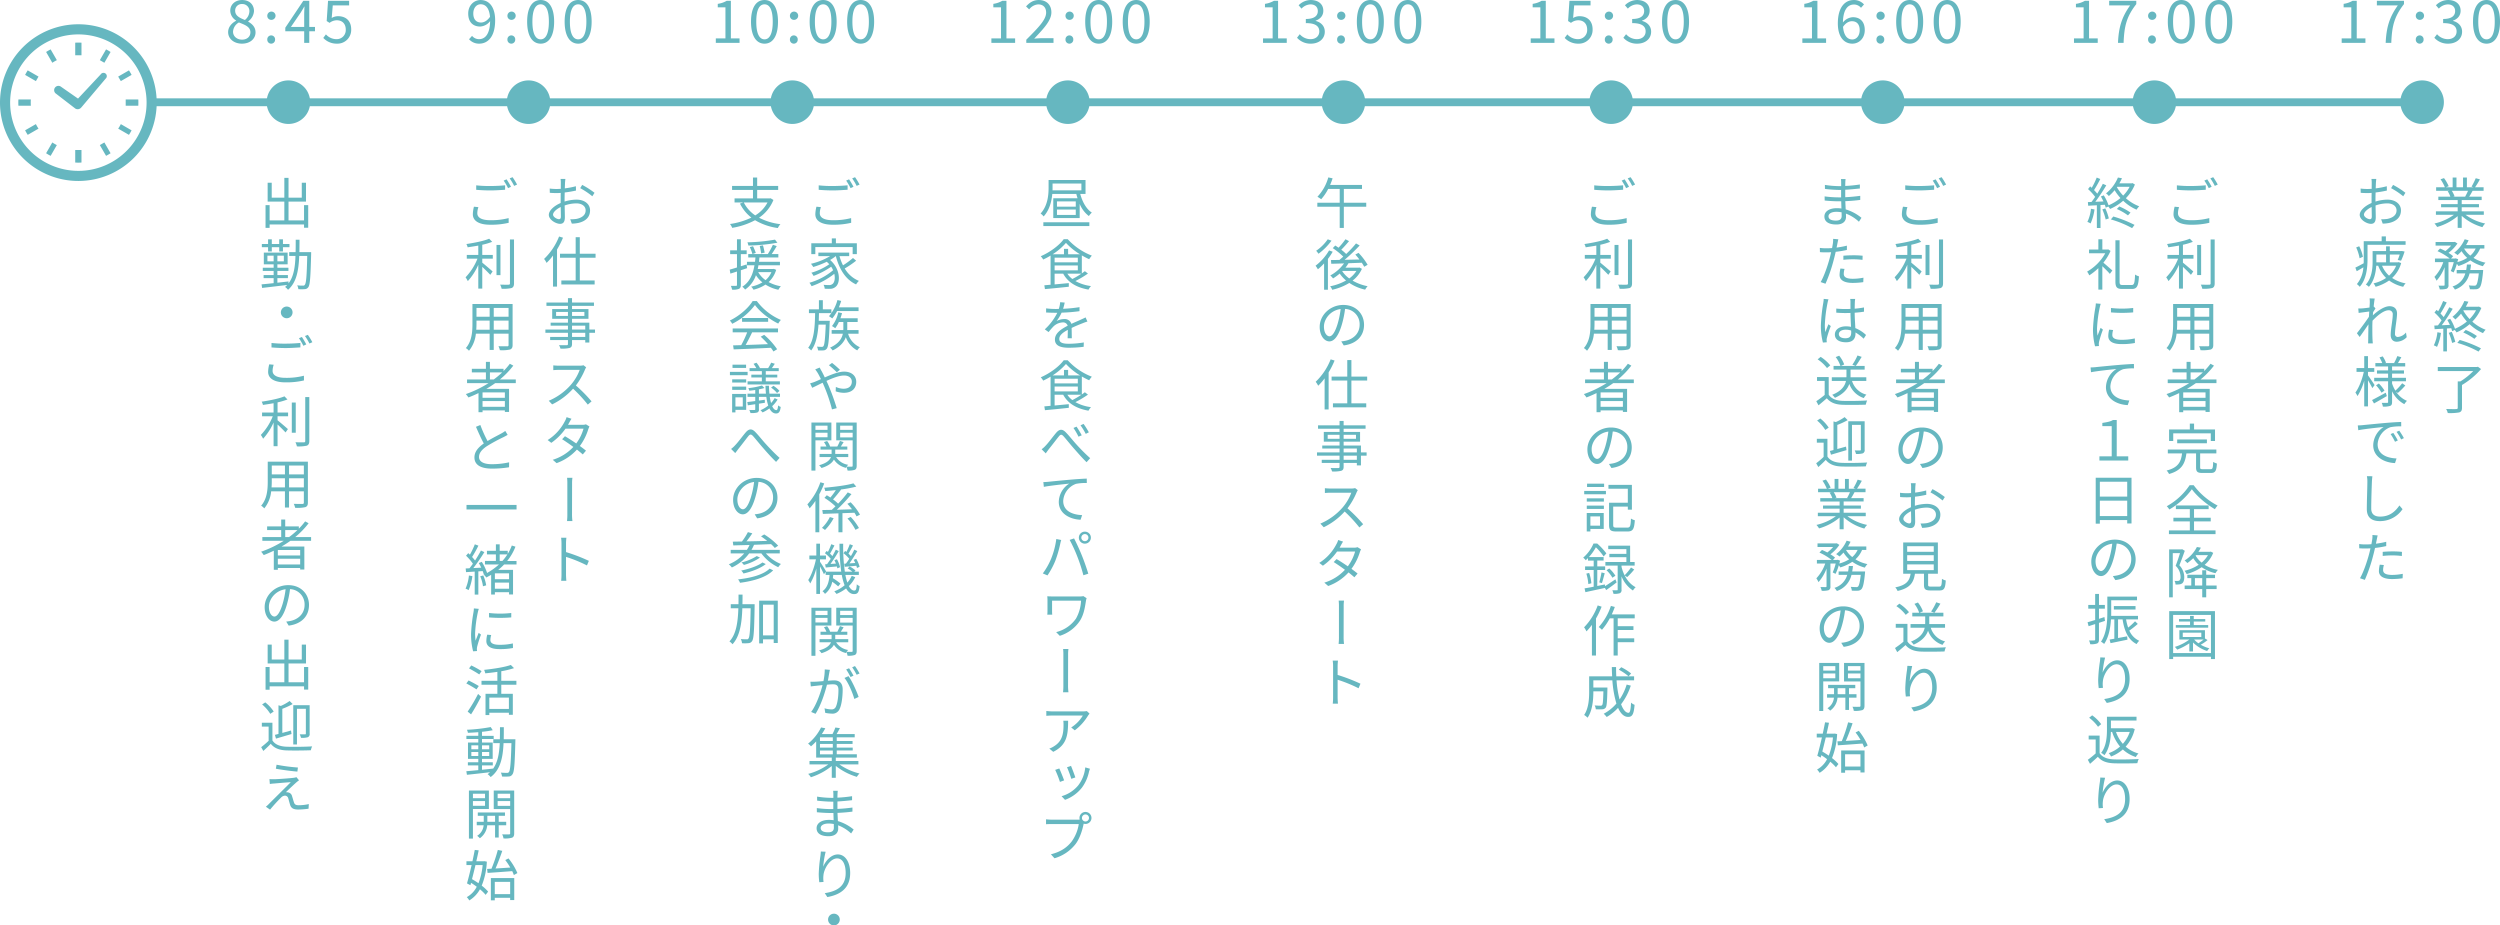 <svg id="detail_01.svg" xmlns="http://www.w3.org/2000/svg" width="1270.09" height="470.13" viewBox="0 0 1270.09 470.13">
  <defs>
    <style>
      .cls-1 {
        fill: none;
        stroke: #66b7c0;
        stroke-linecap: round;
        stroke-width: 4px;
      }

      .cls-1, .cls-2 {
        fill-rule: evenodd;
      }

      .cls-2 {
        fill: #66b7c0;
      }
    </style>
  </defs>
  <path id="シェイプ_10" data-name="シェイプ 10" class="cls-1" d="M964,2872H2118" transform="translate(-886 -2820.06)"/>
  <path id="シェイプ_11" data-name="シェイプ 11" class="cls-2" d="M914.168,2867.43l10.081,7.77,0.14,0.08,0.063,0.04a2.313,2.313,0,0,0,2.795-.62l0.067-.06,12.354-14.62a1.677,1.677,0,1,0-2.48-2.21l-11.549,12.34-8.915-6.21A2.185,2.185,0,0,0,914.168,2867.43Zm-12.55,4.76a15.1,15.1,0,0,1,.068-1.59h-6.328c-0.039.53-.049,1.06-0.049,1.59,0,0.55.01,1.07,0.049,1.6h6.328A15.175,15.175,0,0,1,901.618,2872.19Zm11.192-20.4q0.9-.57,1.829-1.05l0.241-.12-3.153-5.47a25.9,25.9,0,0,0-2.3,1.32l3.155,5.48Zm-14.049,6.32,5.478,3.16,1.326-2.3-5.48-3.16A24.638,24.638,0,0,0,898.761,2858.11Zm48.5,25.25c-0.329.62-.675,1.23-1.064,1.82l-0.158.23,5.48,3.16c0.484-.75.926-1.51,1.334-2.29l-5.466-3.17Zm-42.907-.01-0.127-.24-5.467,3.15a23.106,23.106,0,0,0,1.323,2.31l5.481-3.16-0.16-.23A19.917,19.917,0,0,1,904.355,2883.35Zm8.455,9.23-0.232-.15-3.155,5.48a26,26,0,0,0,2.3,1.33l3.153-5.48-0.241-.11A20.791,20.791,0,0,1,912.81,2892.58Zm23.914-41.97,2.3,1.34,3.154-5.48a25.828,25.828,0,0,0-2.291-1.32Zm-12.509,45.7v6.32c0.526,0.05,1.058.06,1.591,0.06s1.068-.01,1.592-0.06v-6.38h-3.183v0.06h0Zm3.183-48.24v-6.32c-0.524-.04-1.057-0.05-1.592-0.05s-1.065.01-1.591,0.05v6.39H927.4v-0.07Zm9.326,45.7,3.166,5.47c0.787-.41,1.546-0.85,2.291-1.33l-3.154-5.48Zm16.13-35.66a25.43,25.43,0,0,0-1.334-2.3l-5.48,3.16,1.337,2.3Zm3.4,12.49h-6.393v3.19h6.393c0.039-.53.048-1.06,0.048-1.6S956.3,2871.13,956.256,2870.6Zm-30.45-38.21a39.805,39.805,0,1,0,39.806,39.8A39.8,39.8,0,0,0,925.806,2832.39Zm0,74.47a34.659,34.659,0,1,1,24.516-10.15A34.53,34.53,0,0,1,925.806,2906.86Z" transform="translate(-886 -2820.06)"/>
  <g id="項目">
    <path id="楕円形_8" data-name="楕円形 8" class="cls-2" d="M1032.53,2860.91a11.06,11.06,0,1,1-11.07,11.06A11.064,11.064,0,0,1,1032.53,2860.91Z" transform="translate(-886 -2820.06)"/>
    <path id="_8:45" data-name="8:45" class="cls-2" d="M1008.92,2842.24c4.14,0,6.9-2.49,6.9-5.7,0-2.85-1.83-4.35-3.72-5.49v-0.15a7.046,7.046,0,0,0,2.94-5.16c0-3.33-2.28-5.67-6.03-5.67-3.42,0-6.03,2.19-6.03,5.46a5.975,5.975,0,0,0,2.97,4.95v0.12c-2.01,1.08-4.05,3-4.05,5.79C1001.9,2839.78,1004.87,2842.24,1008.92,2842.24Zm1.5-12.03c-2.58-1.02-4.95-2.1-4.95-4.68a3.3,3.3,0,0,1,3.51-3.42,3.557,3.557,0,0,1,3.72,3.78A5.821,5.821,0,0,1,1010.42,2830.21Zm-1.44,9.99c-2.64,0-4.59-1.71-4.59-4.05a5.684,5.684,0,0,1,3-4.68c3.12,1.23,5.82,2.22,5.82,5.01C1013.21,2838.67,1011.5,2840.2,1008.98,2840.2Zm14.79-10.05a2.1,2.1,0,1,0-1.98-2.07A2,2,0,0,0,1023.77,2830.15Zm0,12.09a1.981,1.981,0,0,0,1.98-2.07,1.985,1.985,0,1,0-3.96,0A1.981,1.981,0,0,0,1023.77,2842.24Zm10.02-8.49,5.01-7.35c0.63-1.05,1.23-1.98,1.77-3h0.12c-0.06,1.14-.15,2.97-0.15,4.08v6.27h-6.75Zm6.75,8.1h2.58v-5.91h2.91v-2.19h-2.91v-13.29h-3.03l-9.15,13.68v1.8h9.6v5.91Zm16.68,0.39a6.982,6.982,0,0,0,7.2-7.23c0-4.62-2.97-6.72-6.63-6.72a6.409,6.409,0,0,0-3.27.9l0.54-6.39h8.31v-2.34h-10.71l-0.69,10.29,1.47,0.93a6.018,6.018,0,0,1,3.66-1.32c2.76,0,4.56,1.77,4.56,4.74a4.6,4.6,0,0,1-4.68,4.86,7.234,7.234,0,0,1-5.4-2.43l-1.35,1.8A9.342,9.342,0,0,0,1057.22,2842.24Z" transform="translate(-886 -2820.06)"/>
    <path id="出勤_ご利_者の出迎え" data-name="出勤・ご利⽤者の出迎え" class="cls-2" d="M1040.46,2924.28v7.76h-7.88v-9.55h8.88v-9.58h-2.15v7.56h-6.73v-10.06h-2.13v10.06h-6.41v-7.56h-2.07v9.58h8.48v9.55h-7.48v-7.76h-2.07v11.54h2.07v-1.73h17.49v1.68h2.12v-11.49h-2.12Zm-18.27,23.52h1.9v-2.16h3.76v2.16h1.9v-2.16h3.31v-1.63h-3.31v-2.38h-1.9v2.38h-3.76v-2.38h-1.9v2.38h-3.17v1.63h3.17v2.16Zm-0.34,5.04v-2.91h3.17v2.91h-3.17Zm8.35,0h-3.28v-2.91h3.28v2.91Zm13.87-4.68h-5.97c0.03-2.02.06-4.12,0.06-6.3h-1.93c0,2.18,0,4.31-.06,6.3h-3.25v1.93h3.19c-0.19,5.8-.95,10.59-3.53,13.93l-0.02-.98c-1.88.22-3.81,0.44-5.64,0.64v-2.32h5.35v-1.55h-5.35v-2.12h5.61v-1.6h-5.61v-1.74h5.21v-5.97h-12.1v5.97h4.99v1.74h-5.52v1.6h5.52v2.12h-5.1v1.55h5.1v2.55c-2.33.25-4.46,0.47-6.14,0.61l0.28,1.82c3.34-.39,8.1-0.95,12.72-1.51a9.224,9.224,0,0,1-1.06,1.01,7.178,7.178,0,0,1,1.51,1.45c4.29-3.69,5.38-9.72,5.69-17.2h4.06c-0.22,10.17-.53,13.82-1.2,14.63a0.925,0.925,0,0,1-.93.45,27.573,27.573,0,0,1-2.97-.14,4.959,4.959,0,0,1,.59,1.93,21.743,21.743,0,0,0,3.25,0,2.24,2.24,0,0,0,1.82-1.01c0.87-1.15,1.12-5.04,1.43-16.78v-1.01Zm-12.41,27.64a2.97,2.97,0,1,0,2.97,2.97A2.958,2.958,0,0,0,1031.66,2975.8Zm7.7,15.45-1.48.64a30.048,30.048,0,0,1,2.24,3.84l1.48-.7A39.945,39.945,0,0,0,1039.36,2991.25Zm3.03-1.09-1.46.61a25.888,25.888,0,0,1,2.27,3.81l1.49-.67A31.774,31.774,0,0,0,1042.39,2990.16Zm-18.46,4.14v2.27c2.18,0.17,4.51.31,7.28,0.31,2.52,0,5.52-.22,7.4-0.34v-2.26c-1.99.19-4.79,0.36-7.43,0.36A59.264,59.264,0,0,1,1023.93,2994.3Zm1.12,11.07-2.27-.22a17.1,17.1,0,0,0-.56,3.83c0,3.45,3.25,5.33,8.82,5.33a38.338,38.338,0,0,0,9.39-.98l-0.03-2.39a35.044,35.044,0,0,1-9.41,1.07c-4.4,0-6.5-1.4-6.5-3.5A9.738,9.738,0,0,1,1025.05,3005.37Zm1.96,19.12a33.987,33.987,0,0,0,5.04-1.49l-1.54-1.59c-2.61,1.14-7.48,2.1-11.57,2.71a5.889,5.889,0,0,1,.64,1.66c1.74-.26,3.59-0.54,5.41-0.87v4.73h-5.85v1.91h5.43a29.157,29.157,0,0,1-6.05,9.47,13.461,13.461,0,0,1,1.15,1.93,30.257,30.257,0,0,0,5.32-8.27v12.08h2.02v-11.04c1.43,1.32,3.22,3.11,4.06,4.04l1.2-1.71c-0.81-.73-4-3.48-5.26-4.46v-2.04h5.35v-1.91h-5.35v-5.15Zm9.24,0.08h-2.01v15.33h2.01v-15.33Zm4.82-2.77v22.27a0.6,0.6,0,0,1-.73.7c-0.53.03-2.29,0.03-4.25-.03a8.437,8.437,0,0,1,.75,2.1,18.964,18.964,0,0,0,5.04-.36c0.87-.37,1.26-1.01,1.26-2.44V3021.8h-2.07Zm-8.23,45.87v-4.65h7.53v4.65h-7.53Zm-8.89,0c0.09-1.04.12-2.07,0.12-3v-1.65h6.69v4.65h-6.81Zm6.81-11.09v4.48h-6.69v-4.48h6.69Zm9.61,4.48h-7.53v-4.48h7.53v4.48Zm2.05-6.47h-20.4v10.08c0,3.9-.28,8.83-3.36,12.3a6.758,6.758,0,0,1,1.6,1.37,16.055,16.055,0,0,0,3.5-8.68h7v8.26h2.08v-8.26h7.53v5.69a0.622,0.622,0,0,1-.76.72c-0.5,0-2.4.03-4.37-.05a7.957,7.957,0,0,1,.7,2.02,18.476,18.476,0,0,0,5.22-.34c0.89-.37,1.26-0.98,1.26-2.33v-20.78Zm-11.52,38.33v-3.58h6.22a43.8,43.8,0,0,1-4.26,3.58h-1.96Zm7.59,9.33h-11.34v-2.77h11.34v2.77Zm-11.34,4.57v-2.92h11.34v2.92h-11.34Zm16.89-12.02v-1.88h-8.07a42.282,42.282,0,0,0,6.81-7.03l-1.76-.95a33.507,33.507,0,0,1-3.2,3.7v-1.15h-6.92v-3.5h-2.04v3.5h-7.15v1.85h7.15v3.58h-9.58v1.88h10.89a55.337,55.337,0,0,1-11.51,5.55,12.848,12.848,0,0,1,1.32,1.71c1.71-.65,3.44-1.41,5.12-2.22v9.7h2.05v-0.9h11.34v0.78h2.13v-11.71h-11.57c1.54-.89,3.06-1.87,4.51-2.91h10.48Zm-1.06,32.62c0-5.55-4.09-10.09-10.54-10.09-6.69,0-11.99,5.19-11.99,11.15,0,4.54,2.44,7.37,4.91,7.37,2.52,0,4.7-2.91,6.35-8.57a49.644,49.644,0,0,0,1.63-7.93,7.736,7.736,0,0,1,7.4,7.99c0,4.73-3.48,7.36-7.01,8.15a20.367,20.367,0,0,1-2.32.36l1.26,2.05C1039.17,3137.06,1042.98,3133.11,1042.98,3127.42Zm-20.37.87c0-3.7,3.22-8.21,8.49-8.88a44.932,44.932,0,0,1-1.51,7.42c-1.38,4.62-2.89,6.45-4.18,6.45C1024.21,3133.28,1022.61,3131.73,1022.61,3128.29Zm17.85,30.63v7.76h-7.88v-9.55h8.88v-9.58h-2.15v7.56h-6.73v-10.06h-2.13v10.06h-6.41v-7.56h-2.07v9.58h8.48v9.55h-7.48v-7.76h-2.07v11.54h2.07v-1.73h17.49v1.68h2.12v-11.49h-2.12Zm-3.59,21.22h4.51v12.55a0.371,0.371,0,0,1-.45.45c-0.36,0-1.43.03-2.66-.03a8.718,8.718,0,0,1,.64,1.79,10.319,10.319,0,0,0,3.48-.31,1.7,1.7,0,0,0,.92-1.87v-14.4h-8.32v19.97h1.88v-18.15Zm-10.67,15.16c2.21-.65,5.15-1.52,7.9-2.33l-0.26-1.79-4.42,1.23v-12.24a35.969,35.969,0,0,0,5.26-2.44l-1.54-1.54a25.263,25.263,0,0,1-4.48,2.52l-1.18-.34v14.54c-0.67.2-1.28,0.34-1.82,0.48Zm-1.15-13.76a19.494,19.494,0,0,0-4.29-4.65l-1.6,1.06a19.294,19.294,0,0,1,4.15,4.77Zm-0.65,5.69h-5.38v1.96h3.45v7.23a43.358,43.358,0,0,1-3.78,3.22l1.09,1.93c1.34-1.23,2.61-2.41,3.78-3.64,1.74,2.21,4.29,3.22,7.99,3.36,3.16,0.11,9.21.06,12.38-.08a6.863,6.863,0,0,1,.67-1.96c-3.42.22-9.94,0.3-13.11,0.16-3.28-.14-5.77-1.09-7.09-3.19v-8.99Zm2.1,21.33-0.36,2.04c3.36,0.62,8.15,1.24,10.93,1.46l0.28-2.07A89.761,89.761,0,0,1,1026.5,3208.56Zm11.41,7.93-1.32-1.6a6.443,6.443,0,0,1-1.32.31c-2.07.28-8.46,0.73-10.03,0.73a21.214,21.214,0,0,1-2.35-.06l0.2,2.49a19.68,19.68,0,0,1,2.24-.25c1.68-.14,6.22-0.56,8.4-0.67-2.72,2.72-10.2,10.11-11.29,11.23a17.166,17.166,0,0,1-1.37,1.24l2.13,1.48a76.533,76.533,0,0,1,5.57-6.11,2.967,2.967,0,0,1,2.05-1.01,1.788,1.788,0,0,1,1.65,1.46c0.25,0.81.67,2.44,0.93,3.25,0.58,1.85,1.96,2.35,4.17,2.35a40.091,40.091,0,0,0,5.18-.42l0.14-2.35a23.157,23.157,0,0,1-5.21.59c-1.43,0-2.04-.45-2.35-1.49-0.31-.86-0.67-2.29-0.95-3.08a2.464,2.464,0,0,0-2.08-1.96,2.836,2.836,0,0,0-1.09-.05c1.04-1.07,4.12-3.93,5.18-4.88C1036.7,3217.41,1037.4,3216.85,1037.91,3216.49Z" transform="translate(-886 -2820.06)"/>
  </g>
  <g id="項目_のコピー" data-name="項目 のコピー">
    <path id="楕円形_8-2" data-name="楕円形 8" class="cls-2" d="M1154.53,2860.91a11.06,11.06,0,1,1-11.07,11.06A11.064,11.064,0,0,1,1154.53,2860.91Z" transform="translate(-886 -2820.06)"/>
    <path id="_9:00" data-name="9:00" class="cls-2" d="M1126.45,2826.91c0-2.82,1.62-4.68,3.72-4.68,2.73,0,4.41,2.22,4.77,6.36-1.38,2.04-3.12,2.91-4.5,2.91C1127.77,2831.5,1126.45,2829.7,1126.45,2826.91Zm2.97,15.33c4.26,0,8.13-3.3,8.13-11.88,0-6.87-3.15-10.29-7.38-10.29-3.42,0-6.3,2.76-6.3,6.84,0,4.38,2.4,6.63,6.12,6.63a6.812,6.812,0,0,0,5.01-2.76c-0.12,6.84-2.67,9.18-5.67,9.18a4.543,4.543,0,0,1-3.51-1.68l-1.53,1.71A6.707,6.707,0,0,0,1129.42,2842.24Zm16.35-12.09a2.1,2.1,0,1,0-1.98-2.07A2,2,0,0,0,1145.77,2830.15Zm0,12.09a1.981,1.981,0,0,0,1.98-2.07,1.985,1.985,0,1,0-3.96,0A1.981,1.981,0,0,0,1145.77,2842.24Zm14.91,0c4.26,0,6.84-3.99,6.84-11.16,0-7.14-2.58-11.01-6.84-11.01s-6.87,3.84-6.87,11.01S1156.42,2842.24,1160.68,2842.24Zm0-2.19c-2.52,0-4.2-2.7-4.2-8.97s1.68-8.82,4.2-8.82c2.49,0,4.17,2.55,4.17,8.82S1163.17,2840.05,1160.68,2840.05Zm19.05,2.19c4.26,0,6.84-3.99,6.84-11.16,0-7.14-2.58-11.01-6.84-11.01s-6.87,3.84-6.87,11.01S1175.47,2842.24,1179.73,2842.24Zm0-2.19c-2.52,0-4.2-2.7-4.2-8.97s1.68-8.82,4.2-8.82c2.49,0,4.17,2.55,4.17,8.82S1182.22,2840.05,1179.73,2840.05Z" transform="translate(-886 -2820.06)"/>
    <path id="お仕事スタート_ご利_者と_緒に活動開始" data-name="お仕事スタート ご利⽤者と⼀緒に活動開始" class="cls-2" d="M1166.97,2929.1c0-1.23,1.68-2.8,3.9-3.87,0.03,2.02.08,3.87,0.08,4.88,0,0.89-.33,1.31-0.98,1.31C1168.94,2931.42,1166.97,2930.3,1166.97,2929.1Zm13.79-13.45a38.007,38.007,0,0,1,6.16,4.12l1.12-1.76a41.4,41.4,0,0,0-6.27-4.01Zm-9.98-4.68a12.908,12.908,0,0,1,.14,1.94c0,0.5-.02,1.65-0.02,3.08-0.79.05-1.49,0.08-2.13,0.08a25.625,25.625,0,0,1-3.5-.22l0.05,2.16c0.93,0.08,1.93.14,3.5,0.14,0.59,0,1.29-.03,2.05-0.09-0.03,1.21-.03,2.47-0.03,3.59v1.54c-3.17,1.34-6.02,3.75-6.02,6.02,0,2.47,3.55,4.57,5.71,4.57,1.49,0,2.44-.81,2.44-3.36,0-1.21-.06-3.65-0.11-5.97a18.271,18.271,0,0,1,5.96-1.07c2.61,0,4.71,1.27,4.71,3.59,0,2.52-2.18,3.78-4.59,4.29a18.265,18.265,0,0,1-3.23.19l0.79,2.22a17.567,17.567,0,0,0,3.39-.37c3.78-.89,5.88-3.05,5.88-6.36,0-3.28-2.88-5.46-6.92-5.46a21.2,21.2,0,0,0-6.02.98v-0.92c0-1.1.03-2.41,0.06-3.7a49.778,49.778,0,0,0,5.74-.98l-0.06-2.19a38.831,38.831,0,0,1-5.63,1.09c0.06-1.2.09-2.26,0.11-2.91,0.06-.64.12-1.4,0.2-1.88h-2.47Zm-0.75,29.24a31.843,31.843,0,0,1-7.62,11.4,9.3,9.3,0,0,1,1.26,2.01,27.019,27.019,0,0,0,3.28-3.75v15.8h2.04v-18.85a44.381,44.381,0,0,0,3.03-6Zm18.54,10.78v-2.02h-8.01v-8.4h-2.1v8.4h-7.96v2.02h7.96v11.57h-7.28v2.02h16.92v-2.02h-7.54v-11.57h8.01Zm-5.24,40.24h-6.72v-2.1h6.72v2.1Zm-6.72-5.71h6.72v1.96h-6.72v-1.96Zm-8.1-4.96v-2.02h6.03v2.02h-6.03Zm14.38-2.02v2.02h-6.28v-2.02h6.28Zm5.4,8.94h-2.88v-3.5h-8.8v-1.97h8.35v-4.93h-8.35v-1.62h11.15v-1.71h-11.15v-2.24h-2.07v2.24h-10.93v1.71h10.93v1.62h-8.01v4.93h8.01v1.97h-8.8v1.54h8.8v1.96h-11.46v1.65h11.46v2.1h-9.05v1.6h9.05v1.93a0.578,0.578,0,0,1-.7.67c-0.48,0-2.16.03-3.84-.02a6.756,6.756,0,0,1,.73,1.76,16.635,16.635,0,0,0,4.65-.34c0.84-.3,1.23-0.78,1.23-2.07v-1.93h6.72v1.26h2.08v-4.96h2.88v-1.65Zm-4.48,19.2-1.37-1.06a7.418,7.418,0,0,1-2.05.22h-10.56c-0.84,0-2.38-.11-2.74-0.17v2.44c0.3-.03,1.76-0.14,2.74-0.14h10.68a24.684,24.684,0,0,1-4.52,7.62,31.113,31.113,0,0,1-11.2,8.07l1.71,1.85a34.359,34.359,0,0,0,10.64-7.99,71.269,71.269,0,0,1,7.48,8.1l1.91-1.65a73.729,73.729,0,0,0-7.96-8.07,36.409,36.409,0,0,0,4.6-8.02A6.669,6.669,0,0,1,1183.81,3006.68Zm-7.48,26.12-2.49-.81a8.977,8.977,0,0,1-.9,2.13,24.479,24.479,0,0,1-8.71,9.5l1.85,1.42a29.38,29.38,0,0,0,7.2-7.19h9.16a22.9,22.9,0,0,1-3.7,7.5c-1.9-1.31-3.92-2.63-5.71-3.67l-1.46,1.52c1.74,1.09,3.78,2.49,5.71,3.92a23.742,23.742,0,0,1-10.47,6.53l1.96,1.7a25.446,25.446,0,0,0,10.33-6.89c1.13,0.9,2.16,1.74,2.97,2.47l1.63-1.91c-0.87-.73-1.96-1.54-3.11-2.38a28.361,28.361,0,0,0,4.26-8.46,12.769,12.769,0,0,1,.61-1.46l-1.79-1.09a4.978,4.978,0,0,1-1.76.25h-7.34c0.19-.33.36-0.64,0.53-0.95C1175.38,3034.4,1175.88,3033.5,1176.33,3032.8Zm-2.1,48.14a31.21,31.21,0,0,1-.17,3.84h2.75a27.546,27.546,0,0,1-.2-3.84l0.03-15.07a19.834,19.834,0,0,1,.17-3.08h-2.72a24.26,24.26,0,0,1,.14,3.11v15.04Zm-2.97,30.97a29.017,29.017,0,0,1-.17,3.22h2.64c-0.09-.89-0.17-2.35-0.17-3.22v-8.93a69.746,69.746,0,0,1,10.64,4.34l0.96-2.33a89.444,89.444,0,0,0-11.6-4.45v-4.43a25.122,25.122,0,0,1,.19-2.86h-2.69a20.346,20.346,0,0,1,.2,2.86v15.8Zm-27.9-200.74-1.48.64a30.048,30.048,0,0,1,2.24,3.84l1.48-.7A39.945,39.945,0,0,0,1143.36,2911.17Zm3.03-1.09-1.46.61a25.888,25.888,0,0,1,2.27,3.81l1.49-.67A31.774,31.774,0,0,0,1146.39,2910.08Zm-18.46,4.14v2.27c2.18,0.17,4.51.31,7.28,0.31,2.52,0,5.52-.22,7.4-0.34v-2.26c-1.99.19-4.79,0.36-7.43,0.36A59.264,59.264,0,0,1,1127.93,2914.22Zm1.12,11.07-2.27-.22a17.1,17.1,0,0,0-.56,3.83c0,3.45,3.25,5.33,8.82,5.33a38.338,38.338,0,0,0,9.39-.98l-0.03-2.39a35.044,35.044,0,0,1-9.41,1.07c-4.4,0-6.5-1.4-6.5-3.5A9.738,9.738,0,0,1,1129.05,2925.29Zm1.96,19.12a33.987,33.987,0,0,0,5.04-1.49l-1.54-1.59c-2.61,1.14-7.48,2.1-11.57,2.71a5.889,5.889,0,0,1,.64,1.66c1.74-.26,3.59-0.54,5.41-0.87v4.73h-5.85v1.91h5.43a29.157,29.157,0,0,1-6.05,9.47,13.461,13.461,0,0,1,1.15,1.93,30.257,30.257,0,0,0,5.32-8.27v12.08h2.02v-11.04c1.43,1.32,3.22,3.11,4.06,4.04l1.2-1.71c-0.81-.73-4-3.48-5.26-4.46v-2.04h5.35v-1.91h-5.35v-5.15Zm9.24,0.08h-2.01v15.33h2.01v-15.33Zm4.82-2.77v22.27a0.6,0.6,0,0,1-.73.7c-0.53.03-2.29,0.03-4.25-.03a8.437,8.437,0,0,1,.75,2.1,18.964,18.964,0,0,0,5.04-.36c0.87-.37,1.26-1.01,1.26-2.44v-22.24h-2.07Zm-8.23,45.87v-4.65h7.53v4.65h-7.53Zm-8.89,0c0.09-1.04.12-2.07,0.12-3v-1.65h6.69v4.65h-6.81Zm6.81-11.09v4.48h-6.69v-4.48h6.69Zm9.61,4.48h-7.53v-4.48h7.53v4.48Zm2.05-6.47h-20.4v10.08c0,3.9-.28,8.83-3.36,12.3a6.758,6.758,0,0,1,1.6,1.37,16.055,16.055,0,0,0,3.5-8.68h7v8.26h2.08v-8.26h7.53v5.69a0.622,0.622,0,0,1-.76.72c-0.5,0-2.4.03-4.37-.05a7.957,7.957,0,0,1,.7,2.02,18.476,18.476,0,0,0,5.22-.34c0.89-.37,1.26-0.98,1.26-2.33v-20.78Zm-11.52,38.33v-3.58h6.22a43.8,43.8,0,0,1-4.26,3.58h-1.96Zm7.59,9.33h-11.34v-2.77h11.34v2.77Zm-11.34,4.57v-2.92h11.34v2.92h-11.34Zm16.89-12.02v-1.88h-8.07a42.282,42.282,0,0,0,6.81-7.03l-1.76-.95a33.507,33.507,0,0,1-3.2,3.7v-1.15h-6.92v-3.5h-2.04v3.5h-7.15v1.85h7.15v3.58h-9.58v1.88h10.89a55.337,55.337,0,0,1-11.51,5.55,12.848,12.848,0,0,1,1.32,1.71c1.71-.65,3.44-1.41,5.12-2.22v9.7h2.05v-0.9h11.34v0.78h2.13v-11.71h-11.57c1.54-.89,3.06-1.87,4.51-2.91h10.48Zm-18.01,21.25-2.22.92c1.29,3,2.72,6.19,3.98,8.46-2.94,2.05-4.76,4.29-4.76,7.09,0,4.15,3.78,5.69,8.94,5.69a52.083,52.083,0,0,0,8.65-.68l0.03-2.52a40.058,40.058,0,0,1-8.8.96c-4.31,0-6.49-1.41-6.49-3.67,0-2.08,1.51-3.87,4.09-5.55a86.067,86.067,0,0,1,8.37-4.54c0.81-.42,1.49-0.78,2.08-1.15l-1.21-1.99a15.234,15.234,0,0,1-1.96,1.26c-1.49.84-4.46,2.3-7.03,3.87A62.827,62.827,0,0,1,1130.03,3035.97ZM1123,3076.6v2.27h25.43v-2.27H1123Zm1.23,35.84a21.89,21.89,0,0,1-1.71,6.67,6.9,6.9,0,0,1,1.54.76,25.587,25.587,0,0,0,1.93-7.12Zm5.74,0.39a19.578,19.578,0,0,1,1.4,5.08l1.63-.48a20.679,20.679,0,0,0-1.49-5.04Zm14.65,1.49h-7.2v-3h7.2v3Zm-7.2,4.82v-3.11h7.2v3.11h-7.2Zm2.44-17.43h3.92a25.232,25.232,0,0,1-2.55,3.34h-1.37v-3.34Zm8.55,5.13v-1.79h-4.74a26.936,26.936,0,0,0,4.2-7.26l-1.85-.59a21.531,21.531,0,0,1-2.07,4.23v-1.54h-4.09v-3.3h-1.93v3.3h-4.54v1.82h4.54v3.34h-5.55v1.79h7.09a32.361,32.361,0,0,1-6.02,4.31,24.879,24.879,0,0,0-2.69-5.66l-1.52.62a26.149,26.149,0,0,1,1.26,2.35l-4.03.2a91.979,91.979,0,0,0,5.6-8.1l-1.73-.81a58.393,58.393,0,0,1-3,5.07,21.83,21.83,0,0,0-1.51-1.79,55.388,55.388,0,0,0,3.22-5.77l-1.82-.67a39.614,39.614,0,0,1-2.5,5.26c-0.28-.28-0.56-0.53-0.84-0.78l-1.12,1.31a26.088,26.088,0,0,1,3.48,4.07c-0.59.84-1.18,1.62-1.74,2.32l-1.93.09,0.19,1.87,4.4-.28v11.69h1.85v-11.8l2.21-.14a12.276,12.276,0,0,1,.56,1.74l1.26-.59c-0.42.25-.84,0.45-1.29,0.67a6.221,6.221,0,0,1,1.29,1.43c0.84-.45,1.68-0.9,2.47-1.37v10.03h1.9v-1.18h7.2v1.15h2.02v-12.52h-7.51a26.708,26.708,0,0,0,2.97-2.72h6.31Zm-21.66,22.31a14.8,14.8,0,0,1-.2,1.96,81.868,81.868,0,0,0-1.23,11.01,34.151,34.151,0,0,0,1.04,8.83l1.99-.14-0.09-.96a11.9,11.9,0,0,1,.14-1.23,59.69,59.69,0,0,1,1.96-6.16l-1.17-.9c-0.45,1.12-1.1,2.75-1.57,3.98a25.207,25.207,0,0,1-.25-3.78,64.893,64.893,0,0,1,1.37-10.54,18.946,18.946,0,0,1,.5-1.84Zm6.78,13.34a13.976,13.976,0,0,0-.45,3.22c0,2.58,2.07,4.12,6.67,4.12a34.478,34.478,0,0,0,6.86-.56l-0.05-2.33a29.372,29.372,0,0,1-6.78.7c-3.76,0-4.65-1.18-4.65-2.44a9.113,9.113,0,0,1,.42-2.52Zm0.92-8.77a66.505,66.505,0,0,0,11.29,0v-2.24a49.551,49.551,0,0,1-11.29,0v2.24Zm-3.78,27.3a48.932,48.932,0,0,0-5.24-2.89l-1.15,1.49c1.71,0.92,4.04,2.26,5.19,3.08Zm-1.43,7.56c-1.23-.78-3.55-2.02-5.18-2.83l-1.15,1.51c1.71,0.9,4.01,2.24,5.16,3.03Zm-3.92,14.4a101.191,101.191,0,0,0,5.07-8.99l-1.51-1.38a80.166,80.166,0,0,1-5.3,8.97Zm19.22-2.75h-9.95v-5.77h9.95v5.77Zm3.81-12.29v-2.02h-7.68v-4.85a44.212,44.212,0,0,0,6.47-1.57l-1.62-1.62c-3.11,1.12-8.74,1.99-13.56,2.49a12.249,12.249,0,0,1,.59,1.77c1.99-.2,4.09-0.45,6.13-0.76v4.54h-8.06v2.02h8.06v4.59h-6.02v10.81h1.93v-1.17h9.95v1.03h1.99v-10.67h-5.86v-4.59h7.68Zm-22.89,36.2v-2.04h3.53v2.04h-3.53Zm0-5.43h3.53v2.01h-3.53v-2.01Zm9.08,0v2.01h-3.67v-2.01h3.67Zm0,5.43h-3.67v-2.04h3.67v2.04Zm7.37-8.51c0.05-1.97.05-4.04,0.05-6.14H1140c0,2.13,0,4.17-.06,6.14h-3.33v1.96h3.28c-0.25,5.24-1.01,9.75-3.42,13.05v-0.11c-1.88.22-3.78,0.42-5.6,0.59v-2.22h5.49v-1.59h-5.49v-1.71h5.43v-8.32h-5.43v-1.77h5.94v-1.62h-5.94v-2.05a51.482,51.482,0,0,0,5.46-.81l-1.04-1.6a87.223,87.223,0,0,1-12.07,1.38,6.162,6.162,0,0,1,.5,1.54c1.66-.06,3.48-0.17,5.27-0.31v1.85h-6.05v1.62h6.05v1.77h-5.24v8.32h5.24v1.71h-5.29v1.59h5.29v2.41c-2.3.23-4.4,0.42-6.08,0.56l0.31,1.82c3.14-.33,7.48-0.81,11.71-1.31a12.112,12.112,0,0,1-1.2.98,7.244,7.244,0,0,1,1.54,1.48c4.93-3.69,6.22-9.8,6.55-17.25h4.01c-0.28,10.17-.62,13.86-1.26,14.68a1.063,1.063,0,0,1-1.01.44c-0.53,0-1.77-.02-3.11-0.14a5.792,5.792,0,0,1,.59,1.97,19.951,19.951,0,0,0,3.39,0,2.2,2.2,0,0,0,1.87-1.04c0.96-1.18,1.21-5.07,1.52-16.81,0-.28.03-1.06,0.03-1.06h-5.94Zm-9.5,27.66v2.27h-6.14v-2.27h6.14Zm-6.14,6.16v-2.41h6.14v2.41h-6.14Zm8.1,1.6v-9.36h-10.14v24.4h2.04v-15.04h8.1Zm-0.78,6.5v-3.03h3.92v3.03h-3.92Zm9.58,1.76v-1.76h-3.81v-3.03h3.19v-1.71h-13.81v1.71h3.02v3.03h-3.55v1.76h3.5a7.039,7.039,0,0,1-3.31,5.38,7.477,7.477,0,0,1,1.38,1.23,9.007,9.007,0,0,0,3.75-6.61h3.98v6.25h1.85v-6.25h3.81Zm-4.35-9.83v-2.44h6.36v2.44h-6.36Zm6.36-6.19v2.27h-6.36v-2.27h6.36Zm2.05-1.6h-10.39v9.39h8.34v12.27a0.5,0.5,0,0,1-.58.61c-0.42.03-1.94,0.03-3.48-.03a6.8,6.8,0,0,1,.67,2.08,12.837,12.837,0,0,0,4.35-.37c0.81-.36,1.09-1.03,1.09-2.27v-21.68Zm-13.53,41.84c3.3-.2,7.98-0.56,12.52-0.9a16.674,16.674,0,0,1,.84,1.99l1.79-1.01a30.958,30.958,0,0,0-4.51-7.45l-1.65.84a33.256,33.256,0,0,1,2.55,3.81c-2.61.17-5.21,0.34-7.51,0.48,1.18-2.61,2.47-6.11,3.45-8.97l-2.27-.47a72.423,72.423,0,0,1-3.22,9.55l-2.22.11Zm-2.5-3.98a32.824,32.824,0,0,1-2.12,9.22c-1.07-.76-2.22-1.46-3.28-2.08,0.56-2.18,1.17-4.65,1.76-7.14h3.64Zm0.87-1.99-0.36.06h-3.73c0.45-1.94.87-3.84,1.21-5.55l-1.99-.22c-0.34,1.73-.73,3.72-1.18,5.77h-3.05v1.93h2.63c-0.81,3.47-1.65,6.92-2.35,9.3l1.73,0.93,0.34-1.21c0.95,0.59,1.96,1.29,2.89,1.99a12.384,12.384,0,0,1-5.07,5.27,8.994,8.994,0,0,1,1.28,1.68,15.29,15.29,0,0,0,5.41-5.66,21.121,21.121,0,0,1,2.89,2.83l1.26-1.65a20.8,20.8,0,0,0-3.25-3.03,36.955,36.955,0,0,0,2.6-12.19Zm13.11,10.51v6.24h-7.81v-6.24h7.81Zm-9.8,9.38h1.99v-1.26h7.81v1.15h2.08v-11.18h-11.88v11.29Z" transform="translate(-886 -2820.06)"/>
  </g>
  <g id="項目_のコピー_2" data-name="項目 のコピー 2">
    <path id="楕円形_8-3" data-name="楕円形 8" class="cls-2" d="M1288.53,2860.91a11.06,11.06,0,1,1-11.07,11.06A11.064,11.064,0,0,1,1288.53,2860.91Z" transform="translate(-886 -2820.06)"/>
    <path id="_10:00" data-name="10:00" class="cls-2" d="M1249.66,2841.85h12.06v-2.28h-4.41v-19.11h-2.1a12.668,12.668,0,0,1-4.56,1.56v1.77h3.9v15.78h-4.89v2.28Zm24.75,0.39c4.26,0,6.84-3.99,6.84-11.16,0-7.14-2.58-11.01-6.84-11.01s-6.87,3.84-6.87,11.01S1270.15,2842.24,1274.41,2842.24Zm0-2.19c-2.52,0-4.2-2.7-4.2-8.97s1.68-8.82,4.2-8.82c2.49,0,4.17,2.55,4.17,8.82S1276.9,2840.05,1274.41,2840.05Zm14.88-9.9a2.1,2.1,0,1,0-1.98-2.07A2,2,0,0,0,1289.29,2830.15Zm0,12.09a1.981,1.981,0,0,0,1.98-2.07,1.985,1.985,0,1,0-3.96,0A1.981,1.981,0,0,0,1289.29,2842.24Zm14.91,0c4.26,0,6.84-3.99,6.84-11.16,0-7.14-2.58-11.01-6.84-11.01s-6.87,3.84-6.87,11.01S1299.94,2842.24,1304.2,2842.24Zm0-2.19c-2.52,0-4.2-2.7-4.2-8.97s1.68-8.82,4.2-8.82c2.49,0,4.17,2.55,4.17,8.82S1306.69,2840.05,1304.2,2840.05Zm19.05,2.19c4.26,0,6.84-3.99,6.84-11.16,0-7.14-2.58-11.01-6.84-11.01s-6.87,3.84-6.87,11.01S1318.99,2842.24,1323.25,2842.24Zm0-2.19c-2.52,0-4.2-2.7-4.2-8.97s1.68-8.82,4.2-8.82c2.49,0,4.17,2.55,4.17,8.82S1325.74,2840.05,1323.25,2840.05Z" transform="translate(-886 -2820.06)"/>
    <path id="ご家族や関係機関が集まり_援会議への参加" data-name="ご家族や関係機関が集まり・ ⽀援会議への参加" class="cls-2" d="M1317.36,2911.17l-1.48.64a30.048,30.048,0,0,1,2.24,3.84l1.48-.7A39.945,39.945,0,0,0,1317.36,2911.17Zm3.03-1.09-1.46.61a25.888,25.888,0,0,1,2.27,3.81l1.49-.67A31.774,31.774,0,0,0,1320.39,2910.08Zm-18.46,4.14v2.27c2.18,0.17,4.51.31,7.28,0.31,2.52,0,5.52-.22,7.4-0.34v-2.26c-1.99.19-4.79,0.36-7.43,0.36A59.264,59.264,0,0,1,1301.93,2914.22Zm1.12,11.07-2.27-.22a17.1,17.1,0,0,0-.56,3.83c0,3.45,3.25,5.33,8.82,5.33a38.338,38.338,0,0,0,9.39-.98l-0.03-2.39a35.044,35.044,0,0,1-9.41,1.07c-4.4,0-6.5-1.4-6.5-3.5A9.738,9.738,0,0,1,1303.05,2925.29Zm-2.83,20.29h18.96v3.59h2.13v-5.52h-10.64v-2.46h-2.08v2.46h-10.42v5.52h2.05v-3.59Zm19.13,5.55a41.372,41.372,0,0,1-5.07,3.73,25.465,25.465,0,0,1-1.79-4.68h4.93v-1.79h-15.66v1.79h5.97a33.875,33.875,0,0,1-9.73,3.89,11.518,11.518,0,0,1,1.15,1.63,45.253,45.253,0,0,0,6.87-2.66c0.47,0.42.89,0.84,1.29,1.26a31.2,31.2,0,0,1-9.11,4.31,8.756,8.756,0,0,1,1.12,1.63,40.409,40.409,0,0,0,8.94-4.68,10.141,10.141,0,0,1,.98,1.79,32.069,32.069,0,0,1-12.02,6.36,9.365,9.365,0,0,1,1.09,1.74,39.352,39.352,0,0,0,11.54-6.28c0.57,2.38.09,4.43-.92,5.18a2.7,2.7,0,0,1-1.93.54,25.7,25.7,0,0,1-2.61-.14,4.839,4.839,0,0,1,.59,1.99c0.9,0.05,1.77.08,2.44,0.05a4.2,4.2,0,0,0,2.97-.92c2.74-1.91,2.69-9.11-2.66-13.73a20.14,20.14,0,0,0,2.85-1.96h0.06c1.74,6.64,4.99,11.96,10.28,14.37a8.929,8.929,0,0,1,1.43-1.79,14.917,14.917,0,0,1-7.2-6.31,44.576,44.576,0,0,0,5.8-3.95Zm2.83,26.96v-1.9h-10a33.1,33.1,0,0,0,1.18-3.25l-1.91-.45a20.458,20.458,0,0,1-4.31,8.21,17.012,17.012,0,0,1,1.68,1.15,21.455,21.455,0,0,0,2.46-3.76h10.9Zm-20.23,4.96c0.06-1.29.09-2.6,0.12-3.92h6.3v-1.93h-4.34v-4.63h-1.99v4.63h-5.07v1.93h3.14c-0.12,6.78-.48,13.75-3.53,17.62a6.6,6.6,0,0,1,1.51,1.37c2.46-3.13,3.36-7.93,3.75-13.16h3.67c-0.31,7.53-.64,10.28-1.17,10.95a0.889,0.889,0,0,1-.87.36,23.587,23.587,0,0,1-2.44-.11,5.247,5.247,0,0,1,.56,1.91,19.445,19.445,0,0,0,2.77,0,2.163,2.163,0,0,0,1.68-.9c0.79-1.01,1.13-4.12,1.46-13.14,0.03-.31.06-0.98,0.06-0.98h-5.61Zm20.23,6.56v-1.85h-5.77c0.03-.34.03-0.65,0.03-0.95v-3.17h5.29v-1.88h-8.77c0.31-.84.59-1.73,0.82-2.6l-1.91-.45a16.82,16.82,0,0,1-3.19,7,13.144,13.144,0,0,1,1.65,1.1,17.194,17.194,0,0,0,1.85-3.17h2.27v3.14c0,0.31,0,.64-0.03.98h-5.91v1.85h5.69c-0.51,2.41-2.05,5.04-6.5,7.06a7.205,7.205,0,0,1,1.31,1.43c3.95-1.94,5.83-4.38,6.7-6.73a12.2,12.2,0,0,0,5.8,6.7,8.249,8.249,0,0,1,1.34-1.6,10.906,10.906,0,0,1-5.99-6.86h5.32Zm-11.04,19.59,1.57-1.29a48.287,48.287,0,0,0-4-3.47l-1.6,1.15A47.247,47.247,0,0,1,1311.14,3009.2Zm-8.71-2.41-2.27.93a22.789,22.789,0,0,1,1.35,1.96c0.44,0.78.98,1.79,1.54,2.99-1.21.56-2.3,1.04-3.22,1.41a20.691,20.691,0,0,1-2.27.72l1.06,2.27c1.26-.56,3.17-1.54,5.3-2.57,0.33,0.72.67,1.51,1,2.29a80.781,80.781,0,0,1,3.76,11.26l2.41-.64a118.954,118.954,0,0,0-4.18-11.54c-0.33-.76-0.7-1.51-1.03-2.3,3.16-1.46,6.52-2.74,8.93-2.74,2.69,0,3.95,1.48,3.95,3.11,0,1.96-1.23,3.61-4.23,3.61a9.177,9.177,0,0,1-3.89-.93l-0.08,2.25a13.058,13.058,0,0,0,4.11.75c4.35,0,6.33-2.43,6.33-5.6,0-2.97-2.32-5.16-6.13-5.16-2.86,0-6.56,1.49-9.86,2.95-0.53-1.18-1.09-2.25-1.57-3.17C1303.13,3008.16,1302.65,3007.24,1302.43,3006.79Zm3.98,29.51v2.16h-6.14v-2.16h6.14Zm-6.14,5.91v-2.32h6.14v2.32h-6.14Zm8.1,1.55v-9.03h-10.14v24.41h2.04v-15.38h8.1Zm4.45-1.49v-2.38h6.36v2.38h-6.36Zm6.36-5.97v2.16h-6.36v-2.16h6.36Zm2.05-1.57h-10.39v9.05h8.34v12.83c0,0.4-.11.54-0.47,0.54-0.34.02-1.43,0.02-2.61-.03a7.013,7.013,0,0,1,.81-0.93,8.748,8.748,0,0,1-6.13-3.92h6.16v-1.6h-6.61v-2.18h6.14v-1.57h-3.31c0.45-.67.95-1.48,1.43-2.24l-1.88-.62a20.886,20.886,0,0,1-1.34,2.86h-3.64a8.954,8.954,0,0,0-1.52-2.8l-1.62.53a9.761,9.761,0,0,1,1.26,2.27h-3v1.57h5.63v2.18h-6.11v1.6h5.8c-0.56,1.46-2.1,3.06-6.05,4.15a8.364,8.364,0,0,1,1.24,1.4c3.72-1.15,5.49-2.72,6.3-4.29a9.92,9.92,0,0,0,6.08,4.2,2.747,2.747,0,0,1,.28-0.47,7.1,7.1,0,0,1,.56,1.85,9.852,9.852,0,0,0,3.67-.37c0.75-.36.98-0.98,0.98-2.1v-21.91Zm-18.44,30.33a32.48,32.48,0,0,1-6.63,11.26,9.523,9.523,0,0,1,1.14,2.02,30.345,30.345,0,0,0,2.95-3.79v15.92h1.98v-19.28a45.675,45.675,0,0,0,2.5-5.54Zm4.8,17.68a19.136,19.136,0,0,1-4.01,5.49,10.994,10.994,0,0,1,1.54,1.09,24.64,24.64,0,0,0,4.4-6Zm15.32-1.21a29.794,29.794,0,0,0-4.76-6.3l-1.66.78a31.057,31.057,0,0,1,2.36,2.78c-2.64.11-5.27,0.16-7.71,0.25a81.836,81.836,0,0,0,7.43-7.96l-1.88-.87a55.95,55.95,0,0,1-4.9,5.72,21.845,21.845,0,0,0-2.58-2.16c1.29-1.37,2.8-3.31,4.06-4.93l-0.17-.08a63.911,63.911,0,0,0,7.93-1.49l-1.45-1.65c-3.45,1.03-9.67,1.79-14.85,2.24a7.8,7.8,0,0,1,.53,1.68c1.71-.11,3.56-0.28,5.38-0.48a38.417,38.417,0,0,1-2.77,3.76c-0.62-.42-1.24-0.81-1.83-1.15l-1.2,1.32a34.062,34.062,0,0,1,5.6,4.31c-0.64.64-1.29,1.23-1.87,1.79-1.82.03-3.45,0.06-4.82,0.09l0.31,1.96c2.21-.09,4.95-0.17,7.9-0.28v9.61H1314v-9.7c1.99-.05,4.06-0.14,6.08-0.22a12.713,12.713,0,0,1,1.06,1.85Zm-6.36,1.96a25.425,25.425,0,0,1,4.06,5.74l1.77-.92a28.9,28.9,0,0,0-4.18-5.63Zm-1.68,22.96,0.31,1.57c1.76-.17,3.75-0.31,5.85-0.54a5.977,5.977,0,0,1,.34,1.15l1.34-.64a15.039,15.039,0,0,0-1.73-4.04l-1.29.54a15.705,15.705,0,0,1,.81,1.59l-2.97.2c1.35-1.85,2.83-4.26,4.01-6.25l-1.52-.73a36.851,36.851,0,0,1-1.73,3.28c-0.34-.39-0.79-0.81-1.24-1.26,0.71-1.12,1.6-2.75,2.3-4.15l-1.62-.64a35.36,35.36,0,0,1-1.71,3.92c-0.23-.19-0.45-0.33-0.65-0.5l-0.86,1.15a17.686,17.686,0,0,1,2.94,2.83,29.733,29.733,0,0,1-1.68,2.46Zm-9.67.28,0.31,1.65c1.71-.17,3.64-0.36,5.66-0.53a8.635,8.635,0,0,1,.23.95l1.37-.59a14.818,14.818,0,0,0-1.57-4.03l-1.29.47a15.446,15.446,0,0,1,.76,1.74l-2.75.17a71.817,71.817,0,0,0,4.2-6.53l-1.51-.73a37.127,37.127,0,0,1-1.74,3.28,9.106,9.106,0,0,0-1.2-1.23c0.7-1.15,1.54-2.8,2.27-4.18l-1.63-.64a31.644,31.644,0,0,1-1.68,3.92c-0.22-.17-0.45-0.33-0.67-0.5l-0.87,1.15a20.768,20.768,0,0,1,2.97,2.85c-0.64.98-1.29,1.94-1.88,2.72Zm13.51,5.88a12.705,12.705,0,0,1-2.22,3.42,25.7,25.7,0,0,1-1-3.87h6.83v-1.68h-2.3l0.59-.62a13.951,13.951,0,0,0-2.97-2.01l-0.98,1.01a15.406,15.406,0,0,1,2.36,1.62h-3.81a90.5,90.5,0,0,1-.84-14.2h-1.88a102.925,102.925,0,0,0,.89,14.2h-7.84l0.11-.17c-0.42-.78-2.32-3.83-3.05-4.84v-1.26h3.02v-1.91h-3.02v-6.05h-1.88v6.05h-3.53v1.91h3.34c-0.76,3.78-2.33,8.2-3.93,10.53a10.263,10.263,0,0,1,1.04,1.74,30.917,30.917,0,0,0,3.08-7.62v12.94h1.88v-13.98c0.76,1.4,1.62,3.11,1.99,4.01l0.87-1.24v1.57h1.99c-0.28,3.34-1.04,6.47-3.59,8.24a5.822,5.822,0,0,1,1.26,1.37,10.007,10.007,0,0,0,3.67-6.16,28.24,28.24,0,0,1,3.03,2.35l1.17-1.43a30.95,30.95,0,0,0-3.86-2.74c0.05-.54.14-1.07,0.16-1.63h4.37a28.036,28.036,0,0,0,1.43,5.24,18.029,18.029,0,0,1-5.24,3.08,12.048,12.048,0,0,1,1.13,1.32,20.417,20.417,0,0,0,4.87-2.8c1.06,1.85,2.38,2.88,4.06,2.88,1.85,0,2.47-.92,2.8-4.06a4.579,4.579,0,0,1-1.43-.92c-0.14,2.52-.44,3.19-1.26,3.19-1.06,0-1.98-.81-2.77-2.3a15.3,15.3,0,0,0,3.25-4.51Zm-12.3,17.77v2.16h-6.14v-2.16h6.14Zm-6.14,5.91v-2.32h6.14v2.32h-6.14Zm8.1,1.55v-9.03h-10.14v24.41h2.04v-15.38h8.1Zm4.45-1.49v-2.38h6.36v2.38h-6.36Zm6.36-5.97v2.16h-6.36v-2.16h6.36Zm2.05-1.57h-10.39v9.05h8.34v12.83c0,0.4-.11.54-0.47,0.54-0.34.02-1.43,0.02-2.61-.03a7.013,7.013,0,0,1,.81-0.93,8.748,8.748,0,0,1-6.13-3.92h6.16v-1.6h-6.61v-2.18h6.14V3141h-3.31c0.45-.67.95-1.48,1.43-2.24l-1.88-.62a20.886,20.886,0,0,1-1.34,2.86h-3.64a8.954,8.954,0,0,0-1.52-2.8l-1.62.53a9.761,9.761,0,0,1,1.26,2.27h-3v1.57h5.63v2.18h-6.11v1.6h5.8c-0.56,1.46-2.1,3.06-6.05,4.15a8.364,8.364,0,0,1,1.24,1.4c3.72-1.15,5.49-2.72,6.3-4.29a9.92,9.92,0,0,0,6.08,4.2,2.747,2.747,0,0,1,.28-0.47,7.1,7.1,0,0,1,.56,1.85,9.852,9.852,0,0,0,3.67-.37c0.75-.36.98-0.98,0.98-2.1v-21.91Zm-4.18,34.75-2.04.93c1.93,2.27,4.2,7.68,5.01,10.67l2.19-1.03C1321.28,3171.38,1318.76,3165.78,1317.05,3163.56Zm0.31-4-1.48.61a30.383,30.383,0,0,1,2.21,3.84l1.51-.67A36.885,36.885,0,0,0,1317.36,3159.56Zm3-1.12-1.43.64a30.511,30.511,0,0,1,2.27,3.78l1.49-.64A39.381,39.381,0,0,0,1320.36,3158.44Zm-12.75,1.93-2.6-.22a29.794,29.794,0,0,1-.67,5.94c-1.66.14-3.28,0.28-4.18,0.3a22.428,22.428,0,0,1-2.46,0l0.22,2.41c0.7-.11,1.85-0.25,2.49-0.3,0.7-.09,2.02-0.23,3.48-0.4-0.95,3.7-3.03,9.92-5.8,13.67l2.24,0.93c2.89-4.62,4.79-10.84,5.8-14.79,1.2-.12,2.27-0.2,2.94-0.2,1.77,0,2.89.45,2.89,2.94,0,2.97-.42,6.56-1.29,8.41a2.271,2.271,0,0,1-2.38,1.4,13.153,13.153,0,0,1-3.39-.56l0.36,2.32a19.029,19.029,0,0,0,3.25.39,3.894,3.894,0,0,0,4.01-2.29c1.14-2.3,1.59-6.67,1.59-9.92,0-3.73-2.01-4.68-4.48-4.68-0.64,0-1.79.09-3.05,0.17,0.31-1.48.53-3.08,0.7-3.87C1307.36,3161.46,1307.5,3160.88,1307.61,3160.37Zm-5.04,40.97h6.53v1.93h-6.53v-1.93Zm6.53-4.82h-6.53v-1.88h6.53v1.88Zm0,3.34h-6.53v-1.85h6.53v1.85Zm13,8.54v-1.71h-11.49v-1.74h10.7v-1.68h-10.22v-1.93h8.12v-1.48h-8.12v-1.85h8.04v-1.49h-8.04v-1.88h9.13v-1.65h-9.19c0.53-.89,1.12-1.96,1.68-3l-2.32-.33a23.841,23.841,0,0,1-1.46,3.33h-5.41a34.215,34.215,0,0,0,1.77-2.94l-2.16-.42a24.662,24.662,0,0,1-6.61,8.24,5.98,5.98,0,0,1,1.48,1.37,27.529,27.529,0,0,0,2.64-2.52v8.23h7.93v1.74h-11.32v1.71h9.58a30.184,30.184,0,0,1-10.25,4.82,8.5,8.5,0,0,1,1.37,1.71,32.742,32.742,0,0,0,10.62-5.72v6h2.04v-6.05a31.709,31.709,0,0,0,10.7,5.57,8.92,8.92,0,0,1,1.35-1.71,29.945,29.945,0,0,1-10.23-4.62h9.67Zm-19.16,32.31c0-1.26,1.4-2.27,4.03-2.27a13.329,13.329,0,0,1,2.63.26c0,0.72.03,1.37,0.03,1.85,0,1.87-1.32,2.35-2.91,2.35C1304,3242.9,1302.94,3241.97,1302.94,3240.71Zm6.33-18.91a16.113,16.113,0,0,1,.11,1.66v1.93h-1.26a48.181,48.181,0,0,1-7.01-.62l0.03,2.05c1.74,0.22,5.13.5,7.01,0.5h1.2v3.78h-1.48a53.765,53.765,0,0,1-6.9-.5l0.03,2.1c1.96,0.22,4.99.39,6.87,0.39h1.54c0.02,1.15.08,2.44,0.11,3.67a15.553,15.553,0,0,0-2.3-.17c-3.95,0-6.36,1.71-6.36,4.24,0,2.63,2.16,4.06,6.11,4.06,3.59,0,4.87-1.91,4.87-3.87,0-.42-0.02-1.01-0.05-1.68a19.976,19.976,0,0,1,6.61,4.15l1.29-1.99a22.482,22.482,0,0,0-8.01-4.29c-0.06-1.32-.14-2.77-0.2-4.17,2.61-.12,5.01-0.31,7.59-0.65v-2.07c-2.46.34-4.98,0.59-7.62,0.7v-3.78c2.64-.14,5.24-0.42,7.43-0.65v-2.04a66.779,66.779,0,0,1-7.43.75c0-.72.03-1.31,0.03-1.68,0.03-.81.08-1.34,0.14-1.82h-2.35Zm-3.81,30.97-2.44-.11c-0.06.76-.11,1.54-0.23,2.38a79.062,79.062,0,0,0-.84,8.88,32.648,32.648,0,0,0,.28,4.34l2.16-.14a13.412,13.412,0,0,1-.05-3.39c0.33-3.58,3.5-8.57,6.94-8.57,2.89,0,4.35,3.11,4.35,7.45,0,6.89-4.65,9.3-10.62,10.2l1.31,1.99c6.78-1.23,11.6-4.6,11.6-12.22,0-5.77-2.66-9.44-6.27-9.44-3.5,0-6.33,3.45-7.45,6.25A49.2,49.2,0,0,1,1305.46,3252.77Zm4.2,31.48a2.97,2.97,0,1,0,2.97,2.97A2.951,2.951,0,0,0,1309.66,3284.25Zm-33.73-361.34a16.723,16.723,0,0,1-6.24,6.58,17.53,17.53,0,0,1-5.83-6.58h12.07Zm1.57-2.13-0.39.08h-6.44v-4.31h10.67v-2.02h-10.67v-4.26h-2.13v4.26h-10.62v2.02h10.62v4.31h-9.36v2.05h4.43l-1.68.59a20.548,20.548,0,0,0,5.8,7.11,37.07,37.07,0,0,1-10.87,3.25,7.4,7.4,0,0,1,1.12,1.96,37.815,37.815,0,0,0,11.62-3.89,30.7,30.7,0,0,0,11.57,3.98,7.5,7.5,0,0,1,1.32-1.96,31.722,31.722,0,0,1-10.87-3.28,19.878,19.878,0,0,0,7.31-9.02Zm2.22,21.02a90.882,90.882,0,0,1-14.01,1.37,7.262,7.262,0,0,1,.5,1.63,90.95,90.95,0,0,0,14.74-1.43Zm-5.24,6.61c-0.17-.92-0.51-2.49-0.87-3.7l-1.65.28a30.782,30.782,0,0,1,.72,3.81Zm-8.91,7.88-0.28-1.88-2.92.92v-6.16h2.97v-1.93h-2.97v-5.61h-1.96v5.61h-3.47v1.93h3.47v6.78c-1.4.42-2.66,0.81-3.69,1.09l0.33,2.02c1.04-.31,2.16-0.67,3.36-1.07v6.78c0,0.42-.14.51-0.47,0.51-0.31.03-1.43,0.03-2.64,0a8.415,8.415,0,0,1,.62,1.93,8.045,8.045,0,0,0,3.47-.39c0.7-.34.98-0.9,0.98-2.05v-7.42Zm1.37-10.71a23.6,23.6,0,0,1,1.32,3.56l1.71-.59a30.75,30.75,0,0,0-1.4-3.39Zm10.96,12.75a10.79,10.79,0,0,1-2.97,4.06,12.846,12.846,0,0,1-3.73-4.06h6.7Zm1.26-1.68-0.37.06h-7.84c0.14-.62.28-1.27,0.36-1.88h10.93v-1.77h-10.65c0.09-.75.17-1.51,0.23-2.21h9.61v-1.71h-3.39c0.86-1.2,1.79-2.72,2.57-4.06l-1.96-.65a35.186,35.186,0,0,1-2.58,4.71h-9.94v1.71h3.67c-0.06.7-.14,1.46-0.23,2.21h-4.09v1.77h3.81c-0.67,4.06-2.18,8.4-6.19,10.9a5.8,5.8,0,0,1,1.43,1.45,14.526,14.526,0,0,0,5.52-7.31,14.4,14.4,0,0,0,3.28,3.64,18.866,18.866,0,0,1-5.72,2.19,6.02,6.02,0,0,1,1.18,1.54,18.581,18.581,0,0,0,6.11-2.61,19.258,19.258,0,0,0,6.55,2.64,7.907,7.907,0,0,1,1.26-1.77,20.213,20.213,0,0,1-6.22-2.13,14.068,14.068,0,0,0,3.84-6.22Zm-20.93,32.23h7.37a53.491,53.491,0,0,1-3.03,6.53c-1.51.05-2.91,0.08-4.12,0.11l0.28,2.04c4.79-.17,12.05-0.47,18.91-0.81a15.569,15.569,0,0,1,1.29,1.88l1.88-1.15a37.555,37.555,0,0,0-6.58-7.31l-1.77.95a42.8,42.8,0,0,1,3.7,3.78c-3.92.17-7.87,0.31-11.35,0.42,1.12-1.96,2.33-4.37,3.31-6.44h13.14v-1.94h-23.03v1.94Zm4.76-7.26v1.91h13.25v-1.91h-13.25Zm5.38-8.6c-2.16,3.56-6.81,7.59-11.6,9.89a6.774,6.774,0,0,1,1.21,1.65,32.053,32.053,0,0,0,11.57-9.55c2.6,3.61,7.5,7.34,11.82,9.44a11.351,11.351,0,0,1,1.34-1.85,30.188,30.188,0,0,1-12.21-9.58h-2.13Zm4.68,37.38h-5.35v1.43h5.35v1.96h-7.26v1.6h16.42v-1.6h-7.17v-1.96h5.85v-1.43h-5.85v-1.79h6.58v-1.54h-3.5c0.48-.64,1.01-1.43,1.51-2.21l-1.85-.56a20.909,20.909,0,0,1-1.54,2.77h-4.31l0.14-.06a11.155,11.155,0,0,0-1.77-2.68l-1.48.58a15.237,15.237,0,0,1,1.4,2.16h-3.42v1.54h6.25v1.79Zm4.68,6.59a13.572,13.572,0,0,1,3.02,2.74l1.26-1.06a13.767,13.767,0,0,0-3.08-2.61Zm-12.69-11.68h-6.9v1.68h6.9v-1.68Zm0.78,3.67h-8.99v1.7h8.99v-1.7Zm-2.46,12.94v4.68h-3.73v-4.68h3.73Zm1.73-1.71h-7.14v9.38h1.68v-1.31h5.46v-8.07Zm-7.11-2.07h7.11v-1.68h-7.11v1.68Zm0-3.73h7.11v-1.65h-7.11v1.65Zm21.54,7.9a10.594,10.594,0,0,1-1.79,2.49,22.464,22.464,0,0,1-.65-3.13h5.19v-1.6h-5.38c-0.12-1.21-.2-2.55-0.23-4.03h-1.79c0.06,1.42.14,2.8,0.25,4.03h-3.56v-2.21a27.015,27.015,0,0,0,2.81-.68l-1.27-1.28a37.257,37.257,0,0,1-6.92,1.34,5.68,5.68,0,0,1,.48,1.32c0.95-.09,1.99-0.23,3.03-0.37v1.88h-3.93v1.6h3.93v2.15c-1.52.2-2.89,0.37-4.04,0.48l0.28,1.68,3.76-.56v2.55c0,0.28-.09.36-0.42,0.39-0.31,0-1.4,0-2.58-.03a9.322,9.322,0,0,1,.59,1.57,11.392,11.392,0,0,0,3.36-.25,1.436,1.436,0,0,0,.92-1.65v-2.86l3.03-.45-0.06-1.54c-1.01.14-1.99,0.28-2.97,0.42v-1.9h3.76a22.781,22.781,0,0,0,.98,4.42,16.75,16.75,0,0,1-3.95,2.38,8.358,8.358,0,0,1,1.06,1.12,18.306,18.306,0,0,0,3.48-2.04c0.87,1.68,1.99,2.58,3.39,2.58,1.37-.03,2.04-0.82,2.35-3.34a3.72,3.72,0,0,1-1.32-.78c-0.14,1.82-.42,2.41-0.89,2.41-0.79,0-1.52-.67-2.13-2.02a14.56,14.56,0,0,0,2.77-3.39Zm-22.1,25.83,2.1,2.1c0.45-.56,1.06-1.37,1.62-2.13,1.4-1.71,3.64-4.7,4.93-6.33,0.96-1.15,1.43-1.34,2.61-.06,1.26,1.43,3.36,4.07,5.15,6.08,1.85,2.16,4.4,4.96,6.45,6.92l1.79-2.04c-2.47-2.19-5.21-5.07-6.86-6.89-1.74-1.88-3.87-4.63-5.52-6.28-1.8-1.88-3.28-1.6-4.88.28-1.65,1.93-3.92,5.07-5.38,6.53A13.177,13.177,0,0,1,1257.42,3048.14Zm23.56,24.79c0-5.54-4.09-10.08-10.54-10.08-6.69,0-11.99,5.18-11.99,11.15,0,4.54,2.44,7.36,4.91,7.36,2.52,0,4.7-2.91,6.35-8.57a49.644,49.644,0,0,0,1.63-7.93,7.736,7.736,0,0,1,7.4,7.99c0,4.73-3.48,7.37-7.01,8.15a20.367,20.367,0,0,1-2.32.36l1.26,2.05C1277.17,3082.57,1280.98,3078.62,1280.98,3072.93Zm-20.37.87c0-3.7,3.22-8.21,8.49-8.88a44.722,44.722,0,0,1-1.51,7.42c-1.38,4.63-2.89,6.45-4.18,6.45C1262.21,3078.79,1260.61,3077.25,1260.61,3073.8Zm16.39,35.14c-3.06,3.03-9.27,4.74-16.03,5.47a6.245,6.245,0,0,1,.98,1.73c7.06-.92,13.45-2.85,16.84-6.33Zm-3.64-3.13c-2.38,1.82-6.9,3.33-10.79,4.11a7.178,7.178,0,0,1,1.15,1.49c4.09-.93,8.6-2.58,11.32-4.79Zm-2.89-3.25a26.21,26.21,0,0,1-7.79,3.25,7.022,7.022,0,0,1,1.24,1.26,26.506,26.506,0,0,0,8.18-3.73Zm11.68-1.35v-1.79h-14.37a22.99,22.99,0,0,0,1.29-2.58c2.8-.11,5.77-0.22,8.66-0.34a21.068,21.068,0,0,1,1.9,1.94l1.71-1.15a35.254,35.254,0,0,0-7.09-5.72l-1.62.98c1.01,0.68,2.1,1.49,3.14,2.3-3.62.11-7.26,0.2-10.54,0.25,1.01-1.23,2.08-2.74,2.97-4.09l-2.24-.61a32.2,32.2,0,0,1-3.02,4.76l-4.66.08,0.26,1.91c2.29-.06,5.15-0.14,8.26-0.22a17.243,17.243,0,0,1-1.37,2.49h-8.21v1.79h6.86a20.091,20.091,0,0,1-7.81,5.52,11.641,11.641,0,0,1,1.54,1.63,22.745,22.745,0,0,0,8.79-7.15h6.2a22.477,22.477,0,0,0,8.57,7.01,8.231,8.231,0,0,1,1.37-1.63,20.38,20.38,0,0,1-7.65-5.38h7.06Zm-12.77,25.81h-6.19c0.03-1.59.05-3.22,0.05-4.87h-2.04c0,1.65,0,3.28-.03,4.87h-3.92v2.05h3.86c-0.22,7-1.06,13.19-4.53,16.86a6.5,6.5,0,0,1,1.56,1.43c3.79-4.09,4.74-10.78,4.99-18.29h4.23c-0.19,10.73-.45,14.54-1.09,15.32a0.81,0.81,0,0,1-.93.45c-0.5,0-1.7,0-2.99-.11a5.264,5.264,0,0,1,.61,2.1,16.571,16.571,0,0,0,3.28-.03,2.2,2.2,0,0,0,1.85-1.06c0.87-1.21,1.06-5.27,1.29-17.65v-1.07Zm4.26,15.86v-15.63h5.43v15.63h-5.43Zm-1.96-17.65v21.69h1.96v-2.05h5.43v1.85h2.07v-21.49h-9.46Z" transform="translate(-886 -2820.06)"/>
  </g>
  <g id="項目_のコピー_3" data-name="項目 のコピー 3">
    <path id="楕円形_8-4" data-name="楕円形 8" class="cls-2" d="M1428.53,2860.91a11.06,11.06,0,1,1-11.07,11.06A11.064,11.064,0,0,1,1428.53,2860.91Z" transform="translate(-886 -2820.06)"/>
    <path id="_12:00" data-name="12:00" class="cls-2" d="M1389.66,2841.85h12.06v-2.28h-4.41v-19.11h-2.1a12.668,12.668,0,0,1-4.56,1.56v1.77h3.9v15.78h-4.89v2.28Zm17.73,0h13.83v-2.37h-6.21c-1.14,0-2.46.12-3.6,0.21,5.07-5.34,8.73-9.33,8.73-13.35,0-3.78-2.46-6.27-6.39-6.27-2.79,0-4.68,1.29-6.48,3.24l1.59,1.53a6.255,6.255,0,0,1,4.56-2.55c2.73,0,4.05,1.74,4.05,4.17,0,3.51-3.63,7.35-10.08,13.77v1.62Zm21.9-11.7a2.1,2.1,0,1,0-1.98-2.07A2,2,0,0,0,1429.29,2830.15Zm0,12.09a1.981,1.981,0,0,0,1.98-2.07,1.985,1.985,0,1,0-3.96,0A1.981,1.981,0,0,0,1429.29,2842.24Zm14.91,0c4.26,0,6.84-3.99,6.84-11.16,0-7.14-2.58-11.01-6.84-11.01s-6.87,3.84-6.87,11.01S1439.94,2842.24,1444.2,2842.24Zm0-2.19c-2.52,0-4.2-2.7-4.2-8.97s1.68-8.82,4.2-8.82c2.49,0,4.17,2.55,4.17,8.82S1446.69,2840.05,1444.2,2840.05Zm19.05,2.19c4.26,0,6.84-3.99,6.84-11.16,0-7.14-2.58-11.01-6.84-11.01s-6.87,3.84-6.87,11.01S1458.99,2842.24,1463.25,2842.24Zm0-2.19c-2.52,0-4.2-2.7-4.2-8.97s1.68-8.82,4.2-8.82c2.49,0,4.17,2.55,4.17,8.82S1465.74,2840.05,1463.25,2840.05Z" transform="translate(-886 -2820.06)"/>
    <path id="昼_を_べてパワーアップ" data-name="昼⾷を⾷べてパワーアップ" class="cls-2" d="M1416.06,2934.9h23.37v-1.91h-23.37v1.91Zm16.47-9.86h-9.55v-2.66h9.55v2.66Zm0,4.2h-9.55v-2.72h9.55v2.72Zm-11.79-15.94h14.65v3.47h-14.68c0.03-.47.03-0.92,0.03-1.34v-2.13Zm16.75,5.29v-7.08h-18.77v3.89c0,3.87-.47,9.24-4.06,13.14a6.966,6.966,0,0,1,1.54,1.48c2.97-3.22,4.06-7.64,4.4-11.43h12.21c0.17,0.76.4,1.49,0.62,2.19H1421.1v10.06h13.42v-7.2a14.809,14.809,0,0,0,4.68,6.19,8.278,8.278,0,0,1,1.49-1.77c-2.75-1.73-4.79-5.4-5.89-9.47h2.69Zm-2.1,40.5a40.5,40.5,0,0,1-4.59,2.71,10.552,10.552,0,0,1-2.55-2.71h7.14Zm-13.61-4.18h11.79v2.47h-11.79v-2.47Zm0-3.95h11.79v2.36h-11.79v-2.36Zm6.86-1.71v-2.77h-2.1v2.77h-5.77a31.38,31.38,0,0,0,6.78-5.8,32.486,32.486,0,0,0,7.14,5.8h-6.05Zm8.52,8.58c-0.45.33-.98,0.72-1.55,1.12v-9.14c1.27,0.73,2.53,1.4,3.73,1.94a13.816,13.816,0,0,1,1.35-1.82,32.675,32.675,0,0,1-12.25-8.35h-2.04c-2.24,3.11-6.92,6.61-11.66,8.65a8.842,8.842,0,0,1,1.24,1.68,33.9,33.9,0,0,0,3.75-2.01v14.82c-1.18.11-2.24,0.19-3.17,0.28l0.31,1.93c3.2-.28,7.76-0.73,12.13-1.2l-0.02-1.85-7.2.67v-5.46h4.37c2.38,4.45,6.83,7.06,12.85,8.09a7.975,7.975,0,0,1,1.27-1.79,21.969,21.969,0,0,1-7.93-2.55,50.235,50.235,0,0,0,6.38-3.81Zm-12.56,15.75a13.179,13.179,0,0,1-.7,3.42c-0.61.03-1.23,0.03-1.79,0.03a38.859,38.859,0,0,1-4.65-.31v2.1c1.51,0.08,3.33.14,4.51,0.14h1.18a28.518,28.518,0,0,1-6.36,8.41l1.93,1.4a37.378,37.378,0,0,1,2.5-2.89,7.171,7.171,0,0,1,4.7-2.02,2.359,2.359,0,0,1,2.5,1.68c-3.2,1.66-6.48,3.73-6.48,7.01,0,3.3,3.11,4.17,7.09,4.17a63.572,63.572,0,0,0,7.51-.47l0.08-2.22a48.235,48.235,0,0,1-7.5.68c-2.83,0-4.96-.37-4.96-2.47,0-1.82,1.76-3.25,4.34-4.59-0.03,1.42-.06,3.19-0.11,4.25h2.13c-0.03-1.34-.06-3.64-0.09-5.23,2.08-1.01,4.04-1.8,5.58-2.39a23.65,23.65,0,0,1,2.43-.86l-0.92-2.11c-0.76.4-1.43,0.7-2.27,1.07-1.4.67-3.05,1.34-4.96,2.21a3.508,3.508,0,0,0-3.67-2.44,8.158,8.158,0,0,0-3.81,1.01,22.87,22.87,0,0,0,2.52-4.26,83.369,83.369,0,0,0,9.08-.75l0.03-2.05a71.082,71.082,0,0,1-8.35.84,26.377,26.377,0,0,0,.81-3.16Zm10.79,47.02a42.154,42.154,0,0,1-4.59,2.72,10.431,10.431,0,0,1-2.55-2.72h7.14Zm-13.61-4.17h11.79v2.46h-11.79v-2.46Zm0-3.95h11.79v2.35h-11.79v-2.35Zm6.86-1.71V3008h-2.1v2.77h-5.77a31.38,31.38,0,0,0,6.78-5.8,32.774,32.774,0,0,0,7.14,5.8h-6.05Zm8.52,8.57c-0.45.34-.98,0.73-1.55,1.12v-9.13a40.415,40.415,0,0,0,3.73,1.93,14.51,14.51,0,0,1,1.35-1.82,32.56,32.56,0,0,1-12.25-8.35h-2.04c-2.24,3.11-6.92,6.61-11.66,8.66a8.538,8.538,0,0,1,1.24,1.68,33.985,33.985,0,0,0,3.75-2.02v14.82c-1.18.12-2.24,0.2-3.17,0.28l0.31,1.94c3.2-.28,7.76-0.73,12.13-1.21l-0.02-1.85-7.2.68v-5.47h4.37c2.38,4.46,6.83,7.06,12.85,8.1a7.975,7.975,0,0,1,1.27-1.79,21.969,21.969,0,0,1-7.93-2.55,52.694,52.694,0,0,0,6.38-3.81Zm-4.23,17.47-1.57.67a32.69,32.69,0,0,1,2.55,4.43l1.65-.7A47.368,47.368,0,0,0,1432.93,3036.81Zm3.55-1.4-1.54.73a33.524,33.524,0,0,1,2.66,4.34l1.57-.79A37.838,37.838,0,0,0,1436.48,3035.41Zm-21.29,12.88,2.08,2.11c0.42-.59,1.03-1.43,1.59-2.19,1.43-1.71,3.67-4.71,4.96-6.3,0.95-1.18,1.46-1.38,2.61-.09,1.28,1.43,3.36,4.06,5.15,6.08,1.88,2.13,4.37,4.99,6.44,6.98l1.83-2.05a93.214,93.214,0,0,1-6.9-6.89c-1.73-1.88-3.86-4.62-5.52-6.27-1.79-1.85-3.27-1.6-4.87.28-1.65,1.93-3.92,5.07-5.38,6.55A12.2,12.2,0,0,1,1415.19,3048.29Zm0.87,16.69,0.25,2.43c2.97-.61,9.92-1.34,12.89-1.65a11.275,11.275,0,0,0-5.3,9.27c0,6.17,5.97,8.88,11.07,9.08l0.79-2.35c-4.46-.17-9.61-1.82-9.61-7.2a9.842,9.842,0,0,1,6.5-8.69,25.069,25.069,0,0,1,5.49-.42l-0.03-2.24c-1.82.06-4.57,0.23-7.57,0.48-4.56.39-10.25,0.95-12.01,1.15C1417.97,3064.89,1417.1,3064.95,1416.06,3064.98Zm19.3,28.22a1.8,1.8,0,1,1,1.8,1.79A1.772,1.772,0,0,1,1435.36,3093.2Zm-1.26,0a3.055,3.055,0,1,0,3.06-3.05A3.045,3.045,0,0,0,1434.1,3093.2Zm-14.12,10.79a35.4,35.4,0,0,1-4.2,7.39l2.38,1.01a40.419,40.419,0,0,0,4.01-7.51,61.071,61.071,0,0,0,2.46-8.49,18.166,18.166,0,0,1,.51-1.99l-2.5-.5A40.453,40.453,0,0,1,1419.98,3103.99Zm13.39-1.04a81.25,81.25,0,0,1,3.03,9.36l2.49-.79c-0.73-2.46-2.18-6.64-3.28-9.3-1.14-2.89-2.91-6.64-3.95-8.63l-2.24.76A73.159,73.159,0,0,1,1433.37,3102.95Zm4.68,21.02-1.65-1.06a8.187,8.187,0,0,1-1.71.17h-13.75c-1.15,0-2.16-.03-2.89-0.09a17.621,17.621,0,0,1,.11,1.82v5.8a14.468,14.468,0,0,1-.11,1.74h2.52c-0.06-.67-0.08-1.35-0.08-1.74v-5.4h14.73a20.407,20.407,0,0,1-2.57,9.1,17.376,17.376,0,0,1-10.09,6.89l1.85,1.88a19.05,19.05,0,0,0,10.25-7.68c1.99-3.08,2.55-6.95,3.06-10.17A6.51,6.51,0,0,1,1438.05,3123.97Zm-11.82,43.94a31.21,31.21,0,0,1-.17,3.84h2.75a27.546,27.546,0,0,1-.2-3.84l0.03-15.07a19.707,19.707,0,0,1,.17-3.08h-2.72a24.106,24.106,0,0,1,.14,3.11v15.04Zm13.31,14.72-1.38-1.31a12.43,12.43,0,0,1-1.87.16h-15.64a28.253,28.253,0,0,1-3.08-.22v2.46c1.07-.08,2.08-0.14,3.08-0.14h15.47a18.207,18.207,0,0,1-5.91,6.06l1.82,1.45a26.194,26.194,0,0,0,6.75-7.51A9.035,9.035,0,0,1,1439.54,3182.63Zm-10.9,3.59h-2.44a14.765,14.765,0,0,1,.11,1.96c0,4.54-.56,8.38-4.79,10.98a10.592,10.592,0,0,1-2.43,1.21l1.99,1.65C1427.99,3198.57,1428.64,3193.59,1428.64,3186.22Zm1.48,22.93-2.04.7a53.194,53.194,0,0,1,2.18,5.88l2.05-.7C1431.97,3213.86,1430.57,3210.27,1430.12,3209.15Zm9.61,1.46-2.38-.68a17.758,17.758,0,0,1-3.58,9.14,17.02,17.02,0,0,1-8.46,5.49l1.76,1.85a19.424,19.424,0,0,0,8.57-6.17,20.9,20.9,0,0,0,3.64-8.26C1439.4,3211.61,1439.54,3211.17,1439.73,3210.61Zm-15.57-.14-2.08.72a51.918,51.918,0,0,1,2.41,6.11l2.13-.78C1426.09,3215.09,1424.72,3211.61,1424.16,3210.47Zm-4.01,26.01c-0.9,0-1.99-.09-2.72-0.17v2.49c0.7-.05,1.6-0.08,2.69-0.08h13.93a20.348,20.348,0,0,1-3.56,8.8c-2.27,2.91-5.32,5.23-10.59,6.55l1.82,2.02a20.943,20.943,0,0,0,10.73-7.26c2.16-2.83,3.47-7.2,4.03-10.03l0.09-.28a2.958,2.958,0,0,0,.89.14,3.05,3.05,0,1,0-3.05-3.05,4.172,4.172,0,0,0,.11.84,6.106,6.106,0,0,1-.73.03h-13.64Zm15.52-.87a1.788,1.788,0,0,1,1.79-1.79,1.79,1.79,0,1,1,0,3.58A1.788,1.788,0,0,1,1435.67,3235.61Z" transform="translate(-886 -2820.06)"/>
  </g>
  <g id="項目_のコピー_4" data-name="項目 のコピー 4">
    <path id="楕円形_8-5" data-name="楕円形 8" class="cls-2" d="M1568.53,2860.91a11.06,11.06,0,1,1-11.07,11.06A11.064,11.064,0,0,1,1568.53,2860.91Z" transform="translate(-886 -2820.06)"/>
    <path id="_13:00" data-name="13:00" class="cls-2" d="M1527.66,2841.85h12.06v-2.28h-4.41v-19.11h-2.1a12.668,12.668,0,0,1-4.56,1.56v1.77h3.9v15.78h-4.89v2.28Zm24.33,0.39c3.9,0,7.05-2.28,7.05-6.09,0-2.94-2.07-4.83-4.65-5.46v-0.12c2.31-.84,3.9-2.49,3.9-5.07,0-3.48-2.7-5.43-6.39-5.43a8.705,8.705,0,0,0-6.15,2.67l1.47,1.71a6.452,6.452,0,0,1,4.56-2.16c2.28,0,3.72,1.32,3.72,3.39,0,2.25-1.56,4.02-6.09,4.02v2.1c5.07,0,6.84,1.68,6.84,4.23,0,2.4-1.86,3.93-4.47,3.93a7.27,7.27,0,0,1-5.46-2.52l-1.38,1.8A9.1,9.1,0,0,0,1551.99,2842.24Zm15.3-12.09a2.1,2.1,0,1,0-1.98-2.07A2,2,0,0,0,1567.29,2830.15Zm0,12.09a1.981,1.981,0,0,0,1.98-2.07,1.985,1.985,0,1,0-3.96,0A1.981,1.981,0,0,0,1567.29,2842.24Zm14.91,0c4.26,0,6.84-3.99,6.84-11.16,0-7.14-2.58-11.01-6.84-11.01s-6.87,3.84-6.87,11.01S1577.94,2842.24,1582.2,2842.24Zm0-2.19c-2.52,0-4.2-2.7-4.2-8.97s1.68-8.82,4.2-8.82c2.49,0,4.17,2.55,4.17,8.82S1584.69,2840.05,1582.2,2840.05Zm19.05,2.19c4.26,0,6.84-3.99,6.84-11.16,0-7.14-2.58-11.01-6.84-11.01s-6.87,3.84-6.87,11.01S1596.99,2842.24,1601.25,2842.24Zm0-2.19c-2.52,0-4.2-2.7-4.2-8.97s1.68-8.82,4.2-8.82c2.49,0,4.17,2.55,4.17,8.82S1603.74,2840.05,1601.25,2840.05Z" transform="translate(-886 -2820.06)"/>
    <path id="午後の仕事スタート" class="cls-2" d="M1580.1,2923.05h-11.38v-7.01h9.22V2914h-16.19a34.9,34.9,0,0,0,1.26-3.34l-2.19-.47a23.334,23.334,0,0,1-5.52,9.83,21.082,21.082,0,0,1,1.91,1.26,24.488,24.488,0,0,0,3.56-5.24h5.85v7.01h-11.37v2.04h11.37v10.76h2.1v-10.76h11.38v-2.04Zm-19.56,18.58a22.493,22.493,0,0,1-5.88,5.83,12.263,12.263,0,0,1,1.18,1.51,29.955,29.955,0,0,0,6.61-6.64Zm0.68,5.66a26.659,26.659,0,0,1-6.87,7.76,13.363,13.363,0,0,1,1.18,1.82,28.18,28.18,0,0,0,3.16-2.99v13.39h1.94v-15.66a33.233,33.233,0,0,0,2.43-3.67Zm6.83,10.4h7.06a13.631,13.631,0,0,1-3.64,3.83,14.058,14.058,0,0,1-3.56-3.67Zm8.52-1.74-0.34.11h-6.72a17.038,17.038,0,0,0,1.57-2.27l6.75-.25a19.692,19.692,0,0,1,1.23,2.04l1.74-1a31.982,31.982,0,0,0-4.62-6.06l-1.63.87a30.2,30.2,0,0,1,2.07,2.5c-2.55.05-5.12,0.11-7.5,0.16a93.252,93.252,0,0,0,7.64-7.28l-1.85-1.04a53.163,53.163,0,0,1-5.01,5.36,21.853,21.853,0,0,0-2.49-2.16c1.26-1.23,2.71-2.89,3.95-4.37l-1.82-.95a35.555,35.555,0,0,1-3.53,4.31c-0.56-.42-1.12-0.79-1.66-1.12l-1.26,1.32a35.811,35.811,0,0,1,5.33,4.31c-0.65.62-1.32,1.15-1.94,1.68l-4.31.06,0.17,1.9c1.82-.05,4.06-0.11,6.47-0.19a20.837,20.837,0,0,1-6.98,6.13,7.924,7.924,0,0,1,1.4,1.51,24.919,24.919,0,0,0,3.39-2.49,17.676,17.676,0,0,0,3.22,3.53,26.84,26.84,0,0,1-8.09,2.94,5.752,5.752,0,0,1,1.06,1.77,27.793,27.793,0,0,0,8.69-3.48,23.445,23.445,0,0,0,8.04,3.42,8.68,8.68,0,0,1,1.26-1.74,24.6,24.6,0,0,1-7.65-2.85,15.366,15.366,0,0,0,4.76-6Zm2.41,29.12c0-5.55-4.09-10.09-10.54-10.09-6.69,0-11.99,5.19-11.99,11.15,0,4.54,2.44,7.37,4.91,7.37,2.52,0,4.7-2.91,6.35-8.57a49.644,49.644,0,0,0,1.63-7.93,7.734,7.734,0,0,1,7.4,7.98c0,4.74-3.48,7.37-7.01,8.16a20.367,20.367,0,0,1-2.32.36l1.26,2.05C1575.17,2994.71,1578.98,2990.76,1578.98,2985.07Zm-20.37.87c0-3.7,3.22-8.21,8.49-8.88a44.932,44.932,0,0,1-1.51,7.42c-1.38,4.62-2.89,6.44-4.18,6.44C1560.21,2990.92,1558.61,2989.38,1558.61,2985.94Zm3.42,16.68a31.843,31.843,0,0,1-7.62,11.4,9.359,9.359,0,0,1,1.26,2.02,27.715,27.715,0,0,0,3.28-3.76v15.8h2.04v-18.85a44.381,44.381,0,0,0,3.03-6Zm18.54,10.78v-2.01h-8.01v-8.41h-2.1v8.41h-7.96v2.01h7.96v11.57h-7.28v2.02h16.92v-2.02h-7.54V3013.4h8.01Zm-5.24,40.24h-6.72v-2.1h6.72v2.1Zm-6.72-5.71h6.72v1.96h-6.72v-1.96Zm-8.1-4.96v-2.02h6.03v2.02h-6.03Zm14.38-2.02v2.02h-6.28v-2.02h6.28Zm5.4,8.94h-2.88v-3.5h-8.8v-1.96h8.35v-4.93h-8.35v-1.63h11.15v-1.71h-11.15v-2.24h-2.07v2.24h-10.93v1.71h10.93v1.63h-8.01v4.93h8.01v1.96h-8.8v1.54h8.8v1.96h-11.46v1.65h11.46v2.1h-9.05v1.6h9.05v1.93a0.588,0.588,0,0,1-.7.68c-0.48,0-2.16.02-3.84-.03a6.756,6.756,0,0,1,.73,1.76,16.75,16.75,0,0,0,4.65-.33c0.84-.31,1.23-0.79,1.23-2.08v-1.93h6.72v1.26h2.08v-4.96h2.88v-1.65Zm-4.48,19.2-1.37-1.06a7.418,7.418,0,0,1-2.05.22h-10.56c-0.84,0-2.38-.11-2.74-0.17v2.44c0.3-.03,1.76-0.14,2.74-0.14h10.68a24.684,24.684,0,0,1-4.52,7.62,31.113,31.113,0,0,1-11.2,8.07l1.71,1.85a34.359,34.359,0,0,0,10.64-7.99,71.269,71.269,0,0,1,7.48,8.1l1.91-1.65a73.729,73.729,0,0,0-7.96-8.07,36.582,36.582,0,0,0,4.6-8.01A6.783,6.783,0,0,1,1575.81,3069.09Zm-7.48,26.12-2.49-.81a8.977,8.977,0,0,1-.9,2.13,24.479,24.479,0,0,1-8.71,9.5l1.85,1.43a29.408,29.408,0,0,0,7.2-7.2h9.16a23.035,23.035,0,0,1-3.7,7.51c-1.9-1.32-3.92-2.64-5.71-3.67l-1.46,1.51c1.74,1.09,3.78,2.49,5.71,3.92a23.565,23.565,0,0,1-10.47,6.53l1.96,1.71a25.558,25.558,0,0,0,10.33-6.9c1.13,0.9,2.16,1.74,2.97,2.47l1.63-1.9c-0.87-.73-1.96-1.55-3.11-2.39a28.361,28.361,0,0,0,4.26-8.46,11.9,11.9,0,0,1,.61-1.45l-1.79-1.1a4.952,4.952,0,0,1-1.76.26h-7.34c0.19-.34.36-0.65,0.53-0.96C1567.38,3096.81,1567.88,3095.91,1568.33,3095.21Zm-2.1,48.15a31.054,31.054,0,0,1-.17,3.83h2.75a27.411,27.411,0,0,1-.2-3.83l0.03-15.08a19.834,19.834,0,0,1,.17-3.08h-2.72a24.26,24.26,0,0,1,.14,3.11v15.05Zm-2.97,30.96a29.338,29.338,0,0,1-.17,3.23h2.64c-0.09-.9-0.17-2.36-0.17-3.23v-8.93a69.746,69.746,0,0,1,10.64,4.34l0.96-2.32a89.432,89.432,0,0,0-11.6-4.46v-4.43a24.8,24.8,0,0,1,.19-2.85h-2.69a20.105,20.105,0,0,1,.2,2.85v15.8Z" transform="translate(-886 -2820.06)"/>
  </g>
  <g id="項目_のコピー_5" data-name="項目 のコピー 5">
    <path id="楕円形_8-6" data-name="楕円形 8" class="cls-2" d="M1704.53,2860.91a11.06,11.06,0,1,1-11.07,11.06A11.064,11.064,0,0,1,1704.53,2860.91Z" transform="translate(-886 -2820.06)"/>
    <path id="_15:30" data-name="15:30" class="cls-2" d="M1663.66,2841.85h12.06v-2.28h-4.41v-19.11h-2.1a12.668,12.668,0,0,1-4.56,1.56v1.77h3.9v15.78h-4.89v2.28Zm24.24,0.39a6.982,6.982,0,0,0,7.2-7.23c0-4.62-2.97-6.72-6.63-6.72a6.409,6.409,0,0,0-3.27.9l0.54-6.39h8.31v-2.34h-10.71l-0.69,10.29,1.47,0.93a6.018,6.018,0,0,1,3.66-1.32c2.76,0,4.56,1.77,4.56,4.74a4.6,4.6,0,0,1-4.68,4.86,7.234,7.234,0,0,1-5.4-2.43l-1.35,1.8A9.342,9.342,0,0,0,1687.9,2842.24Zm15.39-12.09a2.1,2.1,0,1,0-1.98-2.07A2,2,0,0,0,1703.29,2830.15Zm0,12.09a1.981,1.981,0,0,0,1.98-2.07,1.985,1.985,0,1,0-3.96,0A1.981,1.981,0,0,0,1703.29,2842.24Zm14.49,0c3.9,0,7.05-2.28,7.05-6.09,0-2.94-2.07-4.83-4.65-5.46v-0.12c2.31-.84,3.9-2.49,3.9-5.07,0-3.48-2.7-5.43-6.39-5.43a8.705,8.705,0,0,0-6.15,2.67l1.47,1.71a6.452,6.452,0,0,1,4.56-2.16c2.28,0,3.72,1.32,3.72,3.39,0,2.25-1.56,4.02-6.09,4.02v2.1c5.07,0,6.84,1.68,6.84,4.23,0,2.4-1.86,3.93-4.47,3.93a7.27,7.27,0,0,1-5.46-2.52l-1.38,1.8A9.1,9.1,0,0,0,1717.78,2842.24Zm19.47,0c4.26,0,6.84-3.99,6.84-11.16,0-7.14-2.58-11.01-6.84-11.01s-6.87,3.84-6.87,11.01S1732.99,2842.24,1737.25,2842.24Zm0-2.19c-2.52,0-4.2-2.7-4.2-8.97s1.68-8.82,4.2-8.82c2.49,0,4.17,2.55,4.17,8.82S1739.74,2840.05,1737.25,2840.05Z" transform="translate(-886 -2820.06)"/>
    <path id="ご利_者の記録作成" data-name="ご利⽤者の記録作成" class="cls-2" d="M1711.36,2911.17l-1.48.64a30.048,30.048,0,0,1,2.24,3.84l1.48-.7A39.945,39.945,0,0,0,1711.36,2911.17Zm3.03-1.09-1.46.61a25.888,25.888,0,0,1,2.27,3.81l1.49-.67A31.774,31.774,0,0,0,1714.39,2910.08Zm-18.46,4.14v2.27c2.18,0.17,4.51.31,7.28,0.31,2.52,0,5.52-.22,7.4-0.34v-2.26c-1.99.19-4.79,0.36-7.43,0.36A59.264,59.264,0,0,1,1695.93,2914.22Zm1.12,11.07-2.27-.22a17.1,17.1,0,0,0-.56,3.83c0,3.45,3.25,5.33,8.82,5.33a38.338,38.338,0,0,0,9.39-.98l-0.03-2.39a35.044,35.044,0,0,1-9.41,1.07c-4.4,0-6.5-1.4-6.5-3.5A9.738,9.738,0,0,1,1697.05,2925.29Zm1.96,19.12a33.987,33.987,0,0,0,5.04-1.49l-1.54-1.59c-2.61,1.14-7.48,2.1-11.57,2.71a5.889,5.889,0,0,1,.64,1.66c1.74-.26,3.59-0.54,5.41-0.87v4.73h-5.85v1.91h5.43a29.157,29.157,0,0,1-6.05,9.47,13.461,13.461,0,0,1,1.15,1.93,30.257,30.257,0,0,0,5.32-8.27v12.08h2.02v-11.04c1.43,1.32,3.22,3.11,4.06,4.04l1.2-1.71c-0.81-.73-4-3.48-5.26-4.46v-2.04h5.35v-1.91h-5.35v-5.15Zm9.24,0.08h-2.01v15.33h2.01v-15.33Zm4.82-2.77v22.27a0.6,0.6,0,0,1-.73.7c-0.53.03-2.29,0.03-4.25-.03a8.437,8.437,0,0,1,.75,2.1,18.964,18.964,0,0,0,5.04-.36c0.87-.37,1.26-1.01,1.26-2.44v-22.24h-2.07Zm-8.23,45.87v-4.65h7.53v4.65h-7.53Zm-8.89,0c0.09-1.04.12-2.07,0.12-3v-1.65h6.69v4.65h-6.81Zm6.81-11.09v4.48h-6.69v-4.48h6.69Zm9.61,4.48h-7.53v-4.48h7.53v4.48Zm2.05-6.47h-20.4v10.08c0,3.9-.28,8.83-3.36,12.3a6.758,6.758,0,0,1,1.6,1.37,16.055,16.055,0,0,0,3.5-8.68h7v8.26h2.08v-8.26h7.53v5.69a0.622,0.622,0,0,1-.76.72c-0.5,0-2.4.03-4.37-.05a7.957,7.957,0,0,1,.7,2.02,18.476,18.476,0,0,0,5.22-.34c0.89-.37,1.26-0.98,1.26-2.33v-20.78Zm-11.52,38.33v-3.58h6.22a43.8,43.8,0,0,1-4.26,3.58h-1.96Zm7.59,9.33h-11.34v-2.77h11.34v2.77Zm-11.34,4.57v-2.92h11.34v2.92h-11.34Zm16.89-12.02v-1.88h-8.07a42.282,42.282,0,0,0,6.81-7.03l-1.76-.95a33.507,33.507,0,0,1-3.2,3.7v-1.15h-6.92v-3.5h-2.04v3.5h-7.15v1.85h7.15v3.58h-9.58v1.88h10.89a55.337,55.337,0,0,1-11.51,5.55,12.848,12.848,0,0,1,1.32,1.71c1.71-.65,3.44-1.41,5.12-2.22v9.7h2.05v-0.9h11.34v0.78h2.13v-11.71h-11.57c1.54-.89,3.06-1.87,4.51-2.91h10.48Zm-1.06,32.62c0-5.55-4.09-10.09-10.54-10.09-6.69,0-11.99,5.19-11.99,11.15,0,4.54,2.44,7.37,4.91,7.37,2.52,0,4.7-2.91,6.35-8.57a49.644,49.644,0,0,0,1.63-7.93,7.736,7.736,0,0,1,7.4,7.99c0,4.73-3.48,7.36-7.01,8.15a20.367,20.367,0,0,1-2.32.36l1.26,2.05C1711.17,3056.98,1714.98,3053.03,1714.98,3047.34Zm-20.37.87c0-3.7,3.22-8.21,8.49-8.88a44.932,44.932,0,0,1-1.51,7.42c-1.38,4.62-2.89,6.45-4.18,6.45C1696.21,3053.2,1694.61,3051.65,1694.61,3048.21Zm6.33,17.58h-8.66v1.68h8.66v-1.68Zm-2.07,16.61v4.71h-4.9v-4.71h4.9Zm1.88-1.71h-8.63v9.38h1.85v-1.28h6.78v-8.1Zm-8.61-2.07h8.69v-1.68h-8.69v1.68Zm0-3.73h8.69v-1.65h-8.69v1.65Zm-1.31-3.73h11.04v-1.7h-11.04v1.7Zm16.55,16.95c-1.54,0-1.82-.22-1.82-1.31v-9.36h7.43v1.54h2.07V3066.4h-11.91v1.96h9.84v7.09h-9.53v11.35c0,2.63.87,3.27,3.76,3.27h5.6c2.77,0,3.42-1.23,3.73-5.71a5.971,5.971,0,0,1-1.97-.87c-0.16,3.9-.39,4.62-1.9,4.62h-5.3Zm-0.7,26.27c-1.9,1.28-3.83,2.6-5.26,3.47l-0.09-.87-3.86.79v-8.13h4v-1.82h-4v-2.97h3.22v-1.79h-7.45a26.16,26.16,0,0,0,3.53-4.96,31.192,31.192,0,0,1,3.95,4.65l1.37-1.54a33,33,0,0,0-4.65-5.02h-1.88a19.724,19.724,0,0,1-5.24,7.18,6.977,6.977,0,0,1,1.29,1.31c0.39-.36.79-0.73,1.15-1.09v1.26h2.89v2.97h-4.37v1.82h4.37v8.49c-1.74.34-3.34,0.64-4.63,0.84l0.42,1.93c2.75-.61,6.39-1.37,9.92-2.15l0.62,1.09c1.65-1.12,3.56-2.52,5.32-3.9Zm-14.76-2.89a23.135,23.135,0,0,1,1.01,5.29l1.54-.39a21.612,21.612,0,0,0-1.12-5.26Zm7.93,4.79c0.42-1.29.95-3.28,1.4-4.99l-1.63-.42a45.457,45.457,0,0,1-1.14,5.05Zm6.83-3.73a16.8,16.8,0,0,0-3.11-3.69l-1.4.89a17.427,17.427,0,0,1,3,3.81Zm3.11-5.15h6.67v-1.82h-2.3v-8.29h-11.12v1.76h9.22v2.41h-8.66v1.68h8.66v2.44h-10.67v1.82h6.24v12.13c0,0.34-.08.42-0.39,0.42s-1.26.03-2.32-.03a7.977,7.977,0,0,1,.58,1.82,8.98,8.98,0,0,0,3.23-.3,1.708,1.708,0,0,0,.86-1.85v-6.73a15.531,15.531,0,0,0,5.8,7.2,8.478,8.478,0,0,1,1.38-1.68c-4.18-2.18-6.28-6.69-7.18-10.34v-0.64Zm2.86,5.85a34.743,34.743,0,0,0,3.59-3.86l-1.63-1.01a28.894,28.894,0,0,1-3.25,3.95Zm-14.96,14.39a31.1,31.1,0,0,1-6.92,11.12,11.032,11.032,0,0,1,1.21,2.07,28.275,28.275,0,0,0,2.77-3.33v15.58h2.07v-18.8a43.2,43.2,0,0,0,2.86-6Zm18.8,6.55v-1.99h-11.65c0.56-1.23,1.09-2.49,1.54-3.78l-1.99-.53a29.711,29.711,0,0,1-6.17,10.73,14.47,14.47,0,0,1,1.63,1.4,31.1,31.1,0,0,0,3.98-5.83h1.93v18.91h2.1v-6.78h8.38v-1.96h-8.38v-4.23h7.99v-1.93h-7.99v-4.01h8.63Zm-8.07,26.1a28.216,28.216,0,0,1,4.96,3.36l1.29-1.43a26.2,26.2,0,0,0-5.02-3.19Zm3.98,7.56a27.51,27.51,0,0,1-3.59,7.56,50.942,50.942,0,0,1-1.54-9.72h8.91v-2.04h-9.05c-0.08-1.51-.11-3.08-0.11-4.71h-2.16c0.03,1.6.06,3.17,0.17,4.71h-11.68v7.81c0,3.62-.25,8.41-2.55,11.83a8.292,8.292,0,0,1,1.74,1.4c2.52-3.64,2.94-9.28,2.94-13.2v-0.22h5.1c-0.12,4.82-.26,6.58-0.65,7a0.911,0.911,0,0,1-.84.31c-0.47,0-1.68-.03-2.97-0.14a4.312,4.312,0,0,1,.59,1.96,30.125,30.125,0,0,0,3.33,0,2.17,2.17,0,0,0,1.69-.81c0.58-.73.75-3.08,0.89-9.36v-0.89h-7.14v-3.65h9.66a55.447,55.447,0,0,0,2.05,11.8,22.278,22.278,0,0,1-6.44,5.18,12.074,12.074,0,0,1,1.51,1.65,24.968,24.968,0,0,0,5.77-4.65c1.29,2.89,2.97,4.6,5.13,4.6,2.12,0,2.88-1.38,3.27-6.14a4.921,4.921,0,0,1-1.79-1.12c-0.2,3.73-.53,5.18-1.32,5.18-1.42,0-2.71-1.59-3.75-4.34a31.469,31.469,0,0,0,4.93-9.47Z" transform="translate(-886 -2820.06)"/>
  </g>
  <g id="項目_のコピー_6" data-name="項目 のコピー 6">
    <path id="楕円形_8-7" data-name="楕円形 8" class="cls-2" d="M1842.53,2860.91a11.06,11.06,0,1,1-11.07,11.06A11.064,11.064,0,0,1,1842.53,2860.91Z" transform="translate(-886 -2820.06)"/>
    <path id="_16:00" data-name="16:00" class="cls-2" d="M1801.66,2841.85h12.06v-2.28h-4.41v-19.11h-2.1a12.668,12.668,0,0,1-4.56,1.56v1.77h3.9v15.78h-4.89v2.28Zm25.17-11.01c2.64,0,3.96,1.77,3.96,4.53,0,2.85-1.62,4.74-3.75,4.74-2.7,0-4.35-2.25-4.71-6.42C1823.77,2831.59,1825.45,2830.84,1826.83,2830.84Zm0.24,11.4c3.42,0,6.3-2.76,6.3-6.87,0-4.35-2.4-6.57-6.09-6.57a6.892,6.892,0,0,0-5.01,2.67c0.12-6.81,2.64-9.12,5.67-9.12a4.636,4.636,0,0,1,3.51,1.68l1.53-1.71a6.755,6.755,0,0,0-5.13-2.25c-4.29,0-8.16,3.3-8.16,11.91C1819.69,2838.82,1822.84,2842.24,1827.07,2842.24Zm14.22-12.09a2.1,2.1,0,1,0-1.98-2.07A2,2,0,0,0,1841.29,2830.15Zm0,12.09a1.981,1.981,0,0,0,1.98-2.07,1.985,1.985,0,1,0-3.96,0A1.981,1.981,0,0,0,1841.29,2842.24Zm14.91,0c4.26,0,6.84-3.99,6.84-11.16,0-7.14-2.58-11.01-6.84-11.01s-6.87,3.84-6.87,11.01S1851.94,2842.24,1856.2,2842.24Zm0-2.19c-2.52,0-4.2-2.7-4.2-8.97s1.68-8.82,4.2-8.82c2.49,0,4.17,2.55,4.17,8.82S1858.69,2840.05,1856.2,2840.05Zm19.05,2.19c4.26,0,6.84-3.99,6.84-11.16,0-7.14-2.58-11.01-6.84-11.01s-6.87,3.84-6.87,11.01S1870.99,2842.24,1875.25,2842.24Zm0-2.19c-2.52,0-4.2-2.7-4.2-8.97s1.68-8.82,4.2-8.82c2.49,0,4.17,2.55,4.17,8.82S1877.74,2840.05,1875.25,2840.05Z" transform="translate(-886 -2820.06)"/>
    <path id="ご利_者のお_送り_または送迎業務の開始" data-name="ご利⽤者のお⾒送り または送迎業務の開始" class="cls-2" d="M1869.36,2911.17l-1.48.64a30.048,30.048,0,0,1,2.24,3.84l1.48-.7A39.945,39.945,0,0,0,1869.36,2911.17Zm3.03-1.09-1.46.61a25.888,25.888,0,0,1,2.27,3.81l1.49-.67A31.774,31.774,0,0,0,1872.39,2910.08Zm-18.46,4.14v2.27c2.18,0.17,4.51.31,7.28,0.31,2.52,0,5.52-.22,7.4-0.34v-2.26c-1.99.19-4.79,0.36-7.43,0.36A59.264,59.264,0,0,1,1853.93,2914.22Zm1.12,11.07-2.27-.22a17.1,17.1,0,0,0-.56,3.83c0,3.45,3.25,5.33,8.82,5.33a38.338,38.338,0,0,0,9.39-.98l-0.03-2.39a35.044,35.044,0,0,1-9.41,1.07c-4.4,0-6.5-1.4-6.5-3.5A9.738,9.738,0,0,1,1855.05,2925.29Zm1.96,19.12a33.987,33.987,0,0,0,5.04-1.49l-1.54-1.59c-2.61,1.14-7.48,2.1-11.57,2.71a5.889,5.889,0,0,1,.64,1.66c1.74-.26,3.59-0.54,5.41-0.87v4.73h-5.85v1.91h5.43a29.157,29.157,0,0,1-6.05,9.47,13.461,13.461,0,0,1,1.15,1.93,30.257,30.257,0,0,0,5.32-8.27v12.08h2.02v-11.04c1.43,1.32,3.22,3.11,4.06,4.04l1.2-1.71c-0.81-.73-4-3.48-5.26-4.46v-2.04h5.35v-1.91h-5.35v-5.15Zm9.24,0.08h-2.01v15.33h2.01v-15.33Zm4.82-2.77v22.27a0.6,0.6,0,0,1-.73.7c-0.53.03-2.29,0.03-4.25-.03a8.437,8.437,0,0,1,.75,2.1,18.964,18.964,0,0,0,5.04-.36c0.87-.37,1.26-1.01,1.26-2.44v-22.24h-2.07Zm-8.23,45.87v-4.65h7.53v4.65h-7.53Zm-8.89,0c0.09-1.04.12-2.07,0.12-3v-1.65h6.69v4.65h-6.81Zm6.81-11.09v4.48h-6.69v-4.48h6.69Zm9.61,4.48h-7.53v-4.48h7.53v4.48Zm2.05-6.47h-20.4v10.08c0,3.9-.28,8.83-3.36,12.3a6.758,6.758,0,0,1,1.6,1.37,16.055,16.055,0,0,0,3.5-8.68h7v8.26h2.08v-8.26h7.53v5.69a0.622,0.622,0,0,1-.76.72c-0.5,0-2.4.03-4.37-.05a7.957,7.957,0,0,1,.7,2.02,18.476,18.476,0,0,0,5.22-.34c0.89-.37,1.26-0.98,1.26-2.33v-20.78Zm-11.52,38.33v-3.58h6.22a43.8,43.8,0,0,1-4.26,3.58h-1.96Zm7.59,9.33h-11.34v-2.77h11.34v2.77Zm-11.34,4.57v-2.92h11.34v2.92h-11.34Zm16.89-12.02v-1.88h-8.07a42.282,42.282,0,0,0,6.81-7.03l-1.76-.95a33.507,33.507,0,0,1-3.2,3.7v-1.15h-6.92v-3.5h-2.04v3.5h-7.15v1.85h7.15v3.58h-9.58v1.88h10.89a55.337,55.337,0,0,1-11.51,5.55,12.848,12.848,0,0,1,1.32,1.71c1.71-.65,3.44-1.41,5.12-2.22v9.7h2.05v-0.9h11.34v0.78h2.13v-11.71h-11.57c1.54-.89,3.06-1.87,4.51-2.91h10.48Zm-1.06,32.62c0-5.55-4.09-10.09-10.54-10.09-6.69,0-11.99,5.19-11.99,11.15,0,4.54,2.44,7.37,4.91,7.37,2.52,0,4.7-2.91,6.35-8.57a49.644,49.644,0,0,0,1.63-7.93,7.736,7.736,0,0,1,7.4,7.99c0,4.73-3.48,7.36-7.01,8.15a20.367,20.367,0,0,1-2.32.36l1.26,2.05C1869.17,3056.98,1872.98,3053.03,1872.98,3047.34Zm-20.37.87c0-3.7,3.22-8.21,8.49-8.88a44.932,44.932,0,0,1-1.51,7.42c-1.38,4.62-2.89,6.45-4.18,6.45C1854.21,3053.2,1852.61,3051.65,1852.61,3048.21Zm0.36,35.45c0-1.23,1.68-2.8,3.9-3.87,0.03,2.02.08,3.87,0.08,4.88,0,0.89-.33,1.32-0.98,1.32C1854.94,3085.99,1852.97,3084.86,1852.97,3083.66Zm13.79-13.45a38.669,38.669,0,0,1,6.16,4.12l1.12-1.76a42.189,42.189,0,0,0-6.27-4.01Zm-9.98-4.68a12.908,12.908,0,0,1,.14,1.94c0,0.5-.02,1.65-0.02,3.08-0.79.05-1.49,0.08-2.13,0.08a25.625,25.625,0,0,1-3.5-.22l0.05,2.16c0.93,0.08,1.93.14,3.5,0.14,0.59,0,1.29-.03,2.05-0.09-0.03,1.21-.03,2.47-0.03,3.59v1.54c-3.17,1.34-6.02,3.75-6.02,6.02,0,2.47,3.55,4.57,5.71,4.57,1.49,0,2.44-.81,2.44-3.36,0-1.21-.06-3.65-0.11-5.97a18.271,18.271,0,0,1,5.96-1.07c2.61,0,4.71,1.27,4.71,3.59,0,2.52-2.18,3.78-4.59,4.29a18.265,18.265,0,0,1-3.23.19l0.79,2.22a17.567,17.567,0,0,0,3.39-.37c3.78-.89,5.88-3.05,5.88-6.36,0-3.28-2.88-5.46-6.92-5.46a21.2,21.2,0,0,0-6.02.98v-0.92c0-1.1.03-2.41,0.06-3.7a49.778,49.778,0,0,0,5.74-.98l-0.06-2.19a38.831,38.831,0,0,1-5.63,1.09c0.06-1.2.09-2.26,0.11-2.91,0.06-.64.12-1.4,0.2-1.88h-2.47Zm-1.87,41.25h13.5v2.92h-13.5v-2.92Zm0-4.65h13.5v2.89h-13.5v-2.89Zm0-4.59h13.5v2.86h-13.5v-2.86Zm12.07,20.53c-1.2,0-1.43-.14-1.43-0.95v-5.57h4.96v-15.89h-17.62v15.89h3.78c-0.59,3.58-2.07,5.77-7.81,6.92a5.721,5.721,0,0,1,1.17,1.82c6.36-1.46,8.15-4.26,8.83-8.74h4.59v5.6c0,2.27.7,2.88,3.34,2.88h4.51c2.35,0,2.97-1,3.22-5.07a5.635,5.635,0,0,1-1.94-.84c-0.11,3.45-.33,3.95-1.45,3.95h-4.15Zm2.69,7.97a28.267,28.267,0,0,1-2.6,4.71l1.7,0.61a52.338,52.338,0,0,0,3.03-4.62Zm4.48,12.94v-1.87h-8.04a6.438,6.438,0,0,0,.03-0.76v-3.14h7.17v-1.85h-12.07l1.68-.75a15.673,15.673,0,0,0-2.55-4.46l-1.77.7a15.345,15.345,0,0,1,2.41,4.51h-3.5v1.85h6.56v3.11a7.133,7.133,0,0,1-.03.79h-7.42v1.87h7.2c-0.51,2.41-2.13,5.08-6.98,7.04a9.654,9.654,0,0,1,1.37,1.54c4.46-1.99,6.45-4.57,7.31-7.09a11.579,11.579,0,0,0,7.37,7.2,7.082,7.082,0,0,1,1.32-1.74,10.209,10.209,0,0,1-7.31-6.95h7.25Zm-18.32-7.92a20.691,20.691,0,0,0-4.87-4.32l-1.54,1.26a19.406,19.406,0,0,1,4.76,4.43Zm-0.78,5.96h-5.94v1.96H1853v7.09a45.945,45.945,0,0,1-4.26,3.2l1.12,2.1c1.49-1.21,2.89-2.41,4.23-3.59,1.8,2.16,4.29,3.17,7.93,3.31,3.08,0.11,8.83.05,11.88-.06a10.217,10.217,0,0,1,.67-2.13c-3.27.23-9.49,0.31-12.55,0.2-3.22-.14-5.66-1.09-6.97-3.14v-8.94Zm2.41,21.42-2.44-.11c-0.06.75-.11,1.54-0.23,2.38a78.837,78.837,0,0,0-.84,8.88,32.648,32.648,0,0,0,.28,4.34l2.16-.14a13.412,13.412,0,0,1-.05-3.39c0.33-3.59,3.5-8.57,6.94-8.57,2.89,0,4.35,3.11,4.35,7.45,0,6.89-4.65,9.3-10.62,10.2l1.31,1.99c6.78-1.24,11.6-4.6,11.6-12.22,0-5.77-2.66-9.44-6.27-9.44-3.5,0-6.33,3.45-7.45,6.25A49,49,0,0,1,1857.46,3158.44Zm-42.52-228.5c0-1.26,1.4-2.27,4.03-2.27a14.132,14.132,0,0,1,2.63.25c0,0.73.03,1.38,0.03,1.85,0,1.88-1.32,2.36-2.91,2.36C1816,2932.13,1814.94,2931.2,1814.94,2929.94Zm6.33-18.91a15.908,15.908,0,0,1,.11,1.65v1.94h-1.26a48.181,48.181,0,0,1-7.01-.62l0.03,2.04a68.773,68.773,0,0,0,7.01.51h1.2v3.78h-1.48a55.63,55.63,0,0,1-6.9-.5l0.03,2.1c1.96,0.22,4.99.39,6.87,0.39h1.54c0.02,1.15.08,2.44,0.11,3.67a15.553,15.553,0,0,0-2.3-.17c-3.95,0-6.36,1.71-6.36,4.23,0,2.64,2.16,4.06,6.11,4.06,3.59,0,4.87-1.9,4.87-3.86,0-.42-0.02-1.01-0.05-1.68a20.125,20.125,0,0,1,6.61,4.14l1.29-1.99a22.488,22.488,0,0,0-8.01-4.28c-0.06-1.32-.14-2.78-0.2-4.18,2.61-.11,5.01-0.3,7.59-0.64v-2.07c-2.46.33-4.98,0.58-7.62,0.7v-3.79c2.64-.14,5.24-0.42,7.43-0.64v-2.04a66.779,66.779,0,0,1-7.43.75c0-.73.03-1.31,0.03-1.68,0.03-.81.08-1.34,0.14-1.82h-2.35Zm1.82,45.65-2.08-.2a15.236,15.236,0,0,0-.44,3.22c0,2.72,2.41,4.09,6.72,4.09a39.524,39.524,0,0,0,5.32-.39l0.09-2.27a27.962,27.962,0,0,1-5.38.56c-3.92,0-4.62-1.26-4.62-2.55A9.392,9.392,0,0,1,1823.09,2956.68Zm-3.14-15.05-2.66-.22a13.277,13.277,0,0,1-.11,2.27c-0.09.56-.23,1.4-0.42,2.41-1.04.08-2.02,0.11-2.92,0.11a23.6,23.6,0,0,1-3.3-.2l0.05,2.16c0.98,0.09,1.99.11,3.2,0.11,0.75,0,1.59-.02,2.49-0.08-0.22.98-.45,2.02-0.7,2.91-1.01,3.87-2.94,9.44-4.62,12.27l2.46,0.84a78.951,78.951,0,0,0,4.29-12.57c0.33-1.18.61-2.44,0.89-3.65a51.146,51.146,0,0,0,5.69-.95v-2.18a45.4,45.4,0,0,1-5.24.98c0.17-.76.31-1.46,0.42-2.05C1819.56,2943.29,1819.78,2942.22,1819.95,2941.63Zm2.55,8.35v2.08a43.228,43.228,0,0,1,5.1-.28,41.067,41.067,0,0,1,4.62.3l0.06-2.1a43.133,43.133,0,0,0-4.77-.22C1825.78,2949.76,1823.93,2949.84,1822.5,2949.98Zm-10,21.92a12.411,12.411,0,0,1-.2,1.96,86.243,86.243,0,0,0-1.23,11.55,32.74,32.74,0,0,0,1.04,8.68l1.96-.14-0.09-.95a6.924,6.924,0,0,1,.14-1.23,53.352,53.352,0,0,1,1.99-6.06l-1.2-.92c-0.48,1.15-1.12,2.75-1.54,4.01a21.031,21.031,0,0,1-.28-3.79,70.526,70.526,0,0,1,1.37-11.06,11.558,11.558,0,0,1,.48-1.82Zm13.47,0.03a10.677,10.677,0,0,1,.14,1.68c-0.02.76,0,1.99,0,3.39-0.87.03-1.71,0.06-2.57,0.06-1.66,0-3.11-.09-4.65-0.23v2.08c1.59,0.11,3.02.19,4.59,0.19,0.87,0,1.76-.03,2.63-0.05,0.03,2.27.17,4.96,0.28,7.06a12.314,12.314,0,0,0-2.55-.26c-3.58,0-5.66,1.83-5.66,4.15,0,2.47,2.05,3.95,5.72,3.95,3.7,0,4.76-2.16,4.76-4.45v-0.54a22.91,22.91,0,0,1,4.15,3.17l1.2-1.88a17.136,17.136,0,0,0-5.43-3.5c-0.11-2.32-.31-5.04-0.34-7.82,1.66-.11,3.25-0.28,4.74-0.53v-2.15a45.33,45.33,0,0,1-4.74.64c0.03-1.29.06-2.55,0.09-3.31a14.64,14.64,0,0,1,.16-1.65h-2.52Zm-5.77,17.85c0-1.32,1.4-2.22,3.48-2.22a8.972,8.972,0,0,1,2.77.42c0.03,0.37.03,0.7,0.03,0.96,0,1.85-.65,2.97-2.97,2.97C1821.55,2991.91,1820.2,2991.21,1820.2,2989.78Zm9.47,10.88a27.789,27.789,0,0,1-2.6,4.7l1.7,0.62c0.93-1.18,2.05-3.03,3.03-4.62Zm4.48,12.94v-1.88h-8.04a6.271,6.271,0,0,0,.03-0.75v-3.14h7.17v-1.85h-12.07l1.68-.76a15.5,15.5,0,0,0-2.55-4.45l-1.77.7a15.223,15.223,0,0,1,2.41,4.51h-3.5v1.85h6.56v3.11a7.045,7.045,0,0,1-.03.78h-7.42v1.88h7.2c-0.51,2.41-2.13,5.07-6.98,7.03a9.654,9.654,0,0,1,1.37,1.54c4.46-1.99,6.45-4.56,7.31-7.08a11.625,11.625,0,0,0,7.37,7.2,6.9,6.9,0,0,1,1.32-1.74,10.245,10.245,0,0,1-7.31-6.95h7.25Zm-18.32-7.93a20.667,20.667,0,0,0-4.87-4.31l-1.54,1.26a19.217,19.217,0,0,1,4.76,4.43Zm-0.78,5.97h-5.94v1.96H1813v7.09a45.744,45.744,0,0,1-4.26,3.19l1.12,2.1c1.49-1.2,2.89-2.41,4.23-3.58,1.8,2.15,4.29,3.16,7.93,3.3,3.08,0.12,8.83.06,11.88-.05a9.853,9.853,0,0,1,.67-2.13c-3.27.22-9.49,0.31-12.55,0.19-3.22-.14-5.66-1.09-6.97-3.13v-8.94Zm11.82,24.27h4.51v12.55a0.371,0.371,0,0,1-.45.45c-0.36,0-1.43.03-2.66-.03a8.6,8.6,0,0,1,.64,1.8,10.592,10.592,0,0,0,3.48-.31,1.724,1.724,0,0,0,.92-1.88v-14.4h-8.32v19.98h1.88v-18.16Zm-10.67,15.16c2.21-.65,5.15-1.52,7.9-2.33l-0.26-1.79-4.42,1.23v-12.24a35.969,35.969,0,0,0,5.26-2.44l-1.54-1.54a24.651,24.651,0,0,1-4.48,2.52l-1.18-.33v14.54c-0.67.19-1.28,0.33-1.82,0.47Zm-1.15-13.76a19.494,19.494,0,0,0-4.29-4.65l-1.6,1.07a19.088,19.088,0,0,1,4.15,4.76Zm-0.65,5.69h-5.38v1.96h3.45v7.23a43.358,43.358,0,0,1-3.78,3.22l1.09,1.93c1.34-1.23,2.61-2.41,3.78-3.64,1.74,2.21,4.29,3.22,7.99,3.36,3.16,0.11,9.21.06,12.38-.08a6.971,6.971,0,0,1,.67-1.96c-3.42.22-9.94,0.31-13.11,0.17-3.28-.14-5.77-1.1-7.09-3.2V3043Zm11.43,27.13a24.606,24.606,0,0,1-1.43,2.91l0.28,0.09h-6.58l0.9-.2a12.384,12.384,0,0,0-1.4-2.8h8.23Zm8.04,12.19v-1.77h-11.23v-2.07h8.77v-1.6h-8.77v-2.04h10.14v-1.71h-6.36c0.56-.84,1.18-1.94,1.74-3h5.6v-1.79h-4.34a39.773,39.773,0,0,0,2.46-4.04l-2.12-.56a33.858,33.858,0,0,1-2.13,4.26l1.03,0.34h-3.39v-4.96h-1.96v4.96h-3.33v-4.96h-1.94v4.96h-3.44l1.43-.54a19.355,19.355,0,0,0-2.38-4.11l-1.77.58a21.751,21.751,0,0,1,2.21,4.07h-4.45v1.79h6.84l-0.98.2a11.672,11.672,0,0,1,1.37,2.8h-6.11v1.71h9.83v2.04h-8.43v1.6h8.43v2.07h-11.06v1.77h9.16a26.958,26.958,0,0,1-9.89,4.42,8.687,8.687,0,0,1,1.34,1.77,28.2,28.2,0,0,0,10.45-5.52v5.97h2.05v-6.11a26.37,26.37,0,0,0,10.53,5.74,7.647,7.647,0,0,1,1.4-1.85,25.67,25.67,0,0,1-10-4.42h9.3Zm-4.14,17.12a10.6,10.6,0,0,1-2.72,3.62,12.45,12.45,0,0,1-3.17-3.62h5.89Zm-11.21,12.16a23.434,23.434,0,0,0,1.65-4.37,7.619,7.619,0,0,1,.76,1.09,22.021,22.021,0,0,0,6.11-2.85,20.326,20.326,0,0,0,6.36,2.97,9.318,9.318,0,0,1,1.31-1.8,18.5,18.5,0,0,1-6.08-2.43,13.075,13.075,0,0,0,3.37-4.77h2.15v-1.76h-9.3a21.633,21.633,0,0,0,1.29-2.41l-1.99-.53a17.207,17.207,0,0,1-5.32,6.83,13.016,13.016,0,0,1,1.71,1.21,23.488,23.488,0,0,0,2.02-1.99,15.9,15.9,0,0,0,2.88,3.42,18.7,18.7,0,0,1-5.01,2.15c0.14-.5.28-1,0.42-1.48l-1.26-.45-0.31.11h-2.08l1.07-1.2a16.546,16.546,0,0,0-2.35-1.68,20.78,20.78,0,0,0,4.56-4.77l-1.34-.84-0.37.09h-9.41v1.82h7.93a19.768,19.768,0,0,1-2.94,2.77c-0.9-.47-1.85-0.92-2.72-1.29l-1.29,1.35a28.558,28.558,0,0,1,6.22,3.75h-7.51v1.82h4.23a20.933,20.933,0,0,1-4.51,7.51,10.58,10.58,0,0,1,1.09,1.93,22.088,22.088,0,0,0,4.09-6.89v9c0,0.3-.11.39-0.44,0.42-0.37,0-1.46,0-2.67-.03a7.512,7.512,0,0,1,.65,1.9,11.052,11.052,0,0,0,3.5-.3,1.892,1.892,0,0,0,.93-1.99v-11.55h2.68a28.93,28.93,0,0,1-1.51,4.51Zm8.46-1.23a27.159,27.159,0,0,0,.39-2.77h-2.1a27.194,27.194,0,0,1-.36,2.77h-4.82v1.74h4.37a9.61,9.61,0,0,1-6.5,6.61,6.569,6.569,0,0,1,1.23,1.6,11.379,11.379,0,0,0,7.43-8.21h4.7c-0.42,3.84-.84,5.4-1.37,5.94a1.185,1.185,0,0,1-.95.28c-0.45,0-1.57-.03-2.77-0.14a5.68,5.68,0,0,1,.56,1.93,30.3,30.3,0,0,0,3.11.03,2.562,2.562,0,0,0,1.73-.73c0.81-.81,1.35-2.94,1.85-8.15,0.03-.34.06-0.9,0.06-0.9h-6.56Zm6,27.83c0-5.55-4.09-10.08-10.54-10.08-6.69,0-11.99,5.18-11.99,11.15,0,4.53,2.44,7.36,4.91,7.36,2.52,0,4.7-2.91,6.35-8.57a49.644,49.644,0,0,0,1.63-7.93,7.736,7.736,0,0,1,7.4,7.99c0,4.73-3.48,7.36-7.01,8.15a20.367,20.367,0,0,1-2.32.36l1.26,2.05C1829.17,3147.84,1832.98,3143.89,1832.98,3138.2Zm-20.37.87c0-3.7,3.22-8.21,8.49-8.88a44.932,44.932,0,0,1-1.51,7.42c-1.38,4.62-2.89,6.45-4.18,6.45C1814.21,3144.06,1812.61,3142.51,1812.61,3139.07Zm5.8,19.4v2.27h-6.14v-2.27h6.14Zm-6.14,6.16v-2.41h6.14v2.41h-6.14Zm8.1,1.6v-9.36h-10.14v24.4h2.04v-15.04h8.1Zm-0.78,6.5v-3.03h3.92v3.03h-3.92Zm9.58,1.76v-1.76h-3.81v-3.03h3.19v-1.71h-13.81v1.71h3.02v3.03h-3.55v1.76h3.5a7.039,7.039,0,0,1-3.31,5.38,7.477,7.477,0,0,1,1.38,1.23,9.007,9.007,0,0,0,3.75-6.61h3.98v6.25h1.85v-6.25h3.81Zm-4.35-9.83v-2.44h6.36v2.44h-6.36Zm6.36-6.19v2.27h-6.36v-2.27h6.36Zm2.05-1.6h-10.39v9.39h8.34v12.27a0.5,0.5,0,0,1-.58.61c-0.42.03-1.94,0.03-3.48-.03a6.716,6.716,0,0,1,.67,2.08,12.837,12.837,0,0,0,4.35-.37c0.81-.36,1.09-1.03,1.09-2.27v-21.68Zm-13.53,41.84c3.3-.2,7.98-0.56,12.52-0.9a16.674,16.674,0,0,1,.84,1.99l1.79-1.01a30.958,30.958,0,0,0-4.51-7.45l-1.65.84a33.256,33.256,0,0,1,2.55,3.81c-2.61.17-5.21,0.34-7.51,0.48,1.18-2.61,2.47-6.11,3.45-8.97l-2.27-.47a72.423,72.423,0,0,1-3.22,9.55l-2.22.11Zm-2.5-3.98a32.824,32.824,0,0,1-2.12,9.22c-1.07-.76-2.22-1.46-3.28-2.08,0.56-2.18,1.17-4.65,1.76-7.14h3.64Zm0.87-1.99-0.36.06h-3.73c0.45-1.94.87-3.84,1.21-5.55l-1.99-.22c-0.34,1.73-.73,3.72-1.18,5.77h-3.05v1.93h2.63c-0.81,3.47-1.65,6.92-2.35,9.3l1.73,0.93,0.34-1.21c0.95,0.59,1.96,1.29,2.89,1.99a12.384,12.384,0,0,1-5.07,5.27,8.994,8.994,0,0,1,1.28,1.68,15.29,15.29,0,0,0,5.41-5.66,21.121,21.121,0,0,1,2.89,2.83l1.26-1.65a20.8,20.8,0,0,0-3.25-3.03,36.955,36.955,0,0,0,2.6-12.19Zm13.11,10.51v6.24h-7.81v-6.24h7.81Zm-9.8,9.38h1.99v-1.26h7.81v1.15h2.08v-11.18h-11.88v11.29Z" transform="translate(-886 -2820.06)"/>
  </g>
  <g id="項目_のコピー_7" data-name="項目 のコピー 7">
    <path id="楕円形_8-8" data-name="楕円形 8" class="cls-2" d="M1980.53,2860.91a11.06,11.06,0,1,1-11.07,11.06A11.064,11.064,0,0,1,1980.53,2860.91Z" transform="translate(-886 -2820.06)"/>
    <path id="_17:00" data-name="17:00" class="cls-2" d="M1939.66,2841.85h12.06v-2.28h-4.41v-19.11h-2.1a12.668,12.668,0,0,1-4.56,1.56v1.77h3.9v15.78h-4.89v2.28Zm22.35,0h2.85c0.33-8.34,1.41-13.23,6.45-19.71v-1.68h-13.77v2.34h10.65C1963.99,2828.68,1962.37,2833.78,1962.01,2841.85Zm17.28-11.7a2.1,2.1,0,1,0-1.98-2.07A2,2,0,0,0,1979.29,2830.15Zm0,12.09a1.981,1.981,0,0,0,1.98-2.07,1.985,1.985,0,1,0-3.96,0A1.981,1.981,0,0,0,1979.29,2842.24Zm14.91,0c4.26,0,6.84-3.99,6.84-11.16,0-7.14-2.58-11.01-6.84-11.01s-6.87,3.84-6.87,11.01S1989.94,2842.24,1994.2,2842.24Zm0-2.19c-2.52,0-4.2-2.7-4.2-8.97s1.68-8.82,4.2-8.82c2.49,0,4.17,2.55,4.17,8.82S1996.69,2840.05,1994.2,2840.05Zm19.05,2.19c4.26,0,6.84-3.99,6.84-11.16,0-7.14-2.58-11.01-6.84-11.01s-6.87,3.84-6.87,11.01S2008.99,2842.24,2013.25,2842.24Zm0-2.19c-2.52,0-4.2-2.7-4.2-8.97s1.68-8.82,4.2-8.82c2.49,0,4.17,2.55,4.17,8.82S2015.74,2840.05,2013.25,2840.05Z" transform="translate(-886 -2820.06)"/>
    <path id="ご利_者完全降園_終礼にて_の振り返り" data-name="ご利⽤者完全降園 終礼にて１⽇の振り返り" class="cls-2" d="M2007.36,2911.17l-1.48.64a30.048,30.048,0,0,1,2.24,3.84l1.48-.7A39.945,39.945,0,0,0,2007.36,2911.17Zm3.03-1.09-1.46.61a25.888,25.888,0,0,1,2.27,3.81l1.49-.67A31.774,31.774,0,0,0,2010.39,2910.08Zm-18.46,4.14v2.27c2.18,0.17,4.51.31,7.28,0.31,2.52,0,5.52-.22,7.4-0.34v-2.26c-1.99.19-4.79,0.36-7.43,0.36A59.264,59.264,0,0,1,1991.93,2914.22Zm1.12,11.07-2.27-.22a17.1,17.1,0,0,0-.56,3.83c0,3.45,3.25,5.33,8.82,5.33a38.338,38.338,0,0,0,9.39-.98l-0.03-2.39a35.044,35.044,0,0,1-9.41,1.07c-4.4,0-6.5-1.4-6.5-3.5A9.738,9.738,0,0,1,1993.05,2925.29Zm1.96,19.12a33.987,33.987,0,0,0,5.04-1.49l-1.54-1.59c-2.61,1.14-7.48,2.1-11.57,2.71a5.889,5.889,0,0,1,.64,1.66c1.74-.26,3.59-0.54,5.41-0.87v4.73h-5.85v1.91h5.43a29.157,29.157,0,0,1-6.05,9.47,13.461,13.461,0,0,1,1.15,1.93,30.257,30.257,0,0,0,5.32-8.27v12.08h2.02v-11.04c1.43,1.32,3.22,3.11,4.06,4.04l1.2-1.71c-0.81-.73-4-3.48-5.26-4.46v-2.04h5.35v-1.91h-5.35v-5.15Zm9.24,0.08h-2.01v15.33h2.01v-15.33Zm4.82-2.77v22.27a0.6,0.6,0,0,1-.73.7c-0.53.03-2.29,0.03-4.25-.03a8.437,8.437,0,0,1,.75,2.1,18.964,18.964,0,0,0,5.04-.36c0.87-.37,1.26-1.01,1.26-2.44v-22.24h-2.07Zm-8.23,45.87v-4.65h7.53v4.65h-7.53Zm-8.89,0c0.09-1.04.12-2.07,0.12-3v-1.65h6.69v4.65h-6.81Zm6.81-11.09v4.48h-6.69v-4.48h6.69Zm9.61,4.48h-7.53v-4.48h7.53v4.48Zm2.05-6.47h-20.4v10.08c0,3.9-.28,8.83-3.36,12.3a6.758,6.758,0,0,1,1.6,1.37,16.055,16.055,0,0,0,3.5-8.68h7v8.26h2.08v-8.26h7.53v5.69a0.622,0.622,0,0,1-.76.72c-0.5,0-2.4.03-4.37-.05a7.957,7.957,0,0,1,.7,2.02,18.476,18.476,0,0,0,5.22-.34c0.89-.37,1.26-0.98,1.26-2.33v-20.78Zm-11.52,38.33v-3.58h6.22a43.8,43.8,0,0,1-4.26,3.58h-1.96Zm7.59,9.33h-11.34v-2.77h11.34v2.77Zm-11.34,4.57v-2.92h11.34v2.92h-11.34Zm16.89-12.02v-1.88h-8.07a42.282,42.282,0,0,0,6.81-7.03l-1.76-.95a33.507,33.507,0,0,1-3.2,3.7v-1.15h-6.92v-3.5h-2.04v3.5h-7.15v1.85h7.15v3.58h-9.58v1.88h10.89a55.337,55.337,0,0,1-11.51,5.55,12.848,12.848,0,0,1,1.32,1.71c1.71-.65,3.44-1.41,5.12-2.22v9.7h2.05v-0.9h11.34v0.78h2.13v-11.71h-11.57c1.54-.89,3.06-1.87,4.51-2.91h10.48Zm-21.96,25.48h19.08v3.89h2.15v-5.86h-10.64v-2.96h-2.16v2.96h-10.53v5.86h2.1v-3.89Zm17.11,5.04v-1.93h-15.1v1.93h15.1Zm-2.07,13.19c-1.18,0-1.37-.16-1.37-0.95v-7.09h8.24v-1.96h-24.66v1.96h7.23c-0.5,4.23-1.88,7.23-7.84,8.72a6.579,6.579,0,0,1,1.23,1.76c6.53-1.82,8.18-5.41,8.82-10.48h4.91v7.09c0,2.21.67,2.86,3.22,2.86h4.31c2.22,0,2.83-.98,3.06-4.79a9.534,9.534,0,0,1-1.91-.81c-0.08,3.19-.28,3.69-1.32,3.69h-3.92Zm-6.72,8.14a33.449,33.449,0,0,1-11.6,10.67,8.378,8.378,0,0,1,1.29,1.66,37.53,37.53,0,0,0,11.46-10.29c2.52,3.53,7.42,7.65,11.71,10.15a9.025,9.025,0,0,1,1.37-1.85,35.6,35.6,0,0,1-12.16-10.34h-2.07Zm2.24,18.38h8.49v-1.85h-8.49v-4.37h7.42v-1.88h-16.64v1.88h7.09v4.37h-8.35v1.85h8.35v4.56h-10.62v1.91h23.68v-1.91h-10.93v-4.56Zm-6.02,14.13-0.34.08H1988v24.38h1.85v-22.47h3.67c-0.58,1.9-1.4,4.4-2.21,6.44a7.88,7.88,0,0,1,2.49,5.55,2.464,2.464,0,0,1-.56,1.9,1.673,1.673,0,0,1-.89.23,9.166,9.166,0,0,1-1.63-.03,4.066,4.066,0,0,1,.53,1.85,12.707,12.707,0,0,0,1.88-.06,2.958,2.958,0,0,0,1.46-.5c0.75-.53,1.09-1.71,1.09-3.2a8.679,8.679,0,0,0-2.49-5.99c0.92-2.21,1.93-5.07,2.77-7.37Zm7.03,3h6.08a14.477,14.477,0,0,1-3.22,3.81,13.153,13.153,0,0,1-3.06-3.56Zm7.48-1.8-0.37.11h-5.88a19.08,19.08,0,0,0,1.23-2.1l-2.01-.33a17.317,17.317,0,0,1-6.25,6.86,6.843,6.843,0,0,1,1.37,1.32,25.524,25.524,0,0,0,3.03-2.5,14.755,14.755,0,0,0,2.77,3.34,22.036,22.036,0,0,1-7.2,3.05,8.2,8.2,0,0,1,1.07,1.68,24.638,24.638,0,0,0,7.64-3.5,19.29,19.29,0,0,0,7.01,3.05,9.8,9.8,0,0,1,1.23-1.68,19.481,19.481,0,0,1-6.72-2.57,15.552,15.552,0,0,0,4.34-6.08Zm-8.04,17.26v-3.78h3.72v3.78h-3.72Zm5.74-3.78h4.48v-1.71h-4.48v-2.27h-2.02v2.27h-7.56v1.71h1.99v3.78h-3.36v1.79h8.93v4.21h2.02v-4.21h5.3v-1.79h-5.3v-3.78Zm1.01,23.85h-7.34v-1.77h5.85v-1.28h-5.85v-1.57h-1.88v1.57h-5.6v1.28h5.6v1.77h-7.23v1.34h16.45v-1.34Zm-2.33,7.37c-0.78.61-1.76,1.31-2.63,1.9a12.277,12.277,0,0,1-2.16-1.9h4.79Zm-10.59-3.5h9.42v2.21h-9.42v-2.21Zm11.27,2.94v-4.18h-13v4.74h5.07a23.555,23.555,0,0,1-7.37,3.72,9.512,9.512,0,0,1,1.2,1.4,29.8,29.8,0,0,0,6.17-3.22v4.15h1.87v-4.57a18.035,18.035,0,0,0,7.18,4.34,5.78,5.78,0,0,1,1.15-1.37,17.986,17.986,0,0,1-4.43-1.82,23.738,23.738,0,0,0,3.5-2.38Zm-16.17,7.42v-19.38h19.22v19.38h-19.22Zm-1.99-21.29v24.35h1.99v-1.18h19.22v1.18h2.04v-24.35h-23.25Zm-39.75-204.42a19.868,19.868,0,0,1-1.82,6.67,7.443,7.443,0,0,1,1.63.78,24.689,24.689,0,0,0,1.99-7.11Zm5.78,0.31a27.858,27.858,0,0,1,1.7,5.12l1.6-.53a26.51,26.51,0,0,0-1.79-5.1Zm4.34,5.1a51.474,51.474,0,0,1,10.78,4.42l1.24-1.65a60.494,60.494,0,0,0-10.79-4.26Zm3.02-5.3a28.619,28.619,0,0,1,5.66,3.25l1.29-1.43a30.983,30.983,0,0,0-5.69-3.11Zm0.17-11.26h6.33a18.768,18.768,0,0,1-3.27,4.45,21.413,21.413,0,0,1-3.2-4.28Zm7.76-1.91-0.36.12h-6.28a25.235,25.235,0,0,0,1.32-2.58l-2.05-.36a20.039,20.039,0,0,1-6.05,8.06,5.908,5.908,0,0,1,1.43,1.35,22.865,22.865,0,0,0,2.94-2.97,25.74,25.74,0,0,0,2.97,3.98,23.5,23.5,0,0,1-6.05,3.69,23.352,23.352,0,0,0-2.44-5.07l-1.45.59c0.45,0.79.89,1.66,1.29,2.52l-4.12.17a94.656,94.656,0,0,0,5.57-8.35l-1.76-.78c-0.73,1.48-1.74,3.28-2.83,5.01a22.937,22.937,0,0,0-1.63-1.82,64.488,64.488,0,0,0,3.17-5.63l-1.82-.73a35.443,35.443,0,0,1-2.52,5.21c-0.28-.25-0.54-0.5-0.82-0.72l-1.06,1.37a25.744,25.744,0,0,1,3.61,3.95c-0.61.92-1.26,1.82-1.85,2.58l-1.84.08,0.16,1.85c1.29-.09,2.81-0.17,4.4-0.25v11.54h1.85v-11.66l2.19-.14c0.19,0.54.36,1.07,0.47,1.49l1.32-.59a12.876,12.876,0,0,1,.9,1.23,25.329,25.329,0,0,0,6.64-4.17,22.877,22.877,0,0,0,6.8,4.54,10.269,10.269,0,0,1,1.35-1.71,21.4,21.4,0,0,1-6.78-4.12,21.48,21.48,0,0,0,4.59-6.95Zm-12.3,33.69-0.36.08h-2.63v-5.21h-2.02v5.21h-4.74v1.91h8.24a24.512,24.512,0,0,1-9.22,9.3,8.77,8.77,0,0,1,1.1,1.91,29.7,29.7,0,0,0,4.62-3.67v10.89h2.02V2955.3c1.34,1.27,3.05,2.97,3.81,3.9l1.28-1.71c-0.7-.64-3.22-2.86-4.56-3.98a25.946,25.946,0,0,0,3.64-5.97Zm7.37,18.1c-1.34,0-1.6-.31-1.6-1.8v-20.92h-2.12v20.87c0,3.05.81,3.86,3.5,3.86h4.87c2.72,0,3.28-1.65,3.59-6.44a5.205,5.205,0,0,1-1.96-.9c-0.2,4.24-.42,5.33-1.77,5.33h-4.51Zm-13.67,9.34a14.8,14.8,0,0,1-.2,1.96,81.868,81.868,0,0,0-1.23,11.01,34.064,34.064,0,0,0,1.04,8.82l1.99-.14-0.09-.95a11.9,11.9,0,0,1,.14-1.23,58.931,58.931,0,0,1,1.96-6.16l-1.17-.9c-0.45,1.12-1.1,2.74-1.57,3.98a25.207,25.207,0,0,1-.25-3.78,64.747,64.747,0,0,1,1.37-10.54c0.11-.5.34-1.4,0.5-1.85Zm6.78,13.33a14.122,14.122,0,0,0-.45,3.23c0,2.57,2.07,4.11,6.67,4.11a33.739,33.739,0,0,0,6.86-.56l-0.05-2.32a29.931,29.931,0,0,1-6.78.7c-3.76,0-4.65-1.18-4.65-2.44a9.056,9.056,0,0,1,.42-2.52Zm0.92-8.76a67.557,67.557,0,0,0,11.29,0v-2.25a48.433,48.433,0,0,1-11.29,0v2.25Zm-10.39,27.97,0.25,2.43c2.97-.61,9.92-1.34,12.89-1.65a11.275,11.275,0,0,0-5.3,9.27c0,6.17,5.97,8.88,11.07,9.08l0.79-2.35c-4.46-.17-9.61-1.82-9.61-7.2a9.842,9.842,0,0,1,6.5-8.69,25.069,25.069,0,0,1,5.49-.42l-0.03-2.24c-1.82.06-4.57,0.23-7.57,0.48-4.56.39-10.25,0.95-12.01,1.15C1949.97,3006.65,1949.1,3006.71,1948.06,3006.74Zm4.51,47.3h14.65v-2.13h-5.85v-18.46h-1.94c-1.31.84-3.05,1.09-5.37,1.48v1.63h4.76v15.35h-6.25v2.13Zm0.22,28.19v-7.81h13.9v7.81h-13.9Zm13.9-17.42v7.56h-13.9v-7.56h13.9Zm-16-2.05v23.34h2.1v-1.82h13.9v1.71h2.19v-23.23h-18.19Zm20.29,41.53c0-5.54-4.09-10.08-10.54-10.08-6.69,0-11.99,5.18-11.99,11.15,0,4.54,2.44,7.37,4.91,7.37,2.52,0,4.7-2.92,6.35-8.58a49.419,49.419,0,0,0,1.63-7.93,7.736,7.736,0,0,1,7.4,7.99c0,4.73-3.48,7.37-7.01,8.15a22.68,22.68,0,0,1-2.32.37l1.26,2.04C1967.17,3113.93,1970.98,3109.98,1970.98,3104.29Zm-20.37.87c0-3.7,3.22-8.21,8.49-8.88a44.722,44.722,0,0,1-1.51,7.42c-1.38,4.63-2.89,6.45-4.18,6.45C1952.21,3110.15,1950.61,3108.61,1950.61,3105.16Zm4.79,30.33-0.28-1.94c-0.92.31-1.85,0.62-2.77,0.9v-5.16h2.99v-1.9h-2.99v-5.6h-1.94v5.6h-3.5v1.9h3.5v5.75c-1.45.45-2.8,0.87-3.86,1.15l0.53,2.01,3.33-1.09v7.82c0,0.42-.14.5-0.47,0.5-0.34.03-1.43,0.03-2.64,0a8.13,8.13,0,0,1,.62,1.91,8.834,8.834,0,0,0,3.47-.37c0.7-.33.96-0.92,0.96-2.04v-8.44Zm15.27,0.22a32.569,32.569,0,0,1-3.48,3.19,22.482,22.482,0,0,1-1.06-4.17h6.05v-1.79h-13.64c0.03-.65.03-1.24,0.03-1.82v-6.11h13.11v-1.85H1956.6v7.93c0,4.48-.28,10.61-3.22,14.99a6.625,6.625,0,0,1,1.6,1.14c2.38-3.47,3.22-8.32,3.47-12.49h1.71v9.83l-2.41.42,0.48,1.82c2.41-.47,5.55-1.15,8.6-1.76l-0.17-1.71c-1.57.31-3.16,0.62-4.62,0.87v-9.47h2.3c0.92,6.02,2.94,10.45,7.14,12.55a7.976,7.976,0,0,1,1.32-1.68,9.967,9.967,0,0,1-5.02-5.18,44.225,44.225,0,0,0,4.29-3.39Zm0.25-5.97v-1.76h-11.01v1.76h11.01Zm-15.46,24.41-2.44-.11c-0.06.76-.11,1.54-0.23,2.38a79.288,79.288,0,0,0-.84,8.88,32.694,32.694,0,0,0,.28,4.35l2.16-.14a13.417,13.417,0,0,1-.05-3.39c0.33-3.59,3.5-8.58,6.94-8.58,2.89,0,4.35,3.11,4.35,7.46,0,6.89-4.65,9.3-10.62,10.19l1.31,1.99c6.78-1.23,11.6-4.59,11.6-12.21,0-5.77-2.66-9.44-6.27-9.44-3.5,0-6.33,3.44-7.45,6.24A49.2,49.2,0,0,1,1955.46,3154.15Zm12.55,37.75a17.588,17.588,0,0,1-3.53,6.05,18.186,18.186,0,0,1-3.48-6.05h7.01Zm-8.97,0a21.9,21.9,0,0,0,4.01,7.43,16.155,16.155,0,0,1-5.74,3.33,8.838,8.838,0,0,1,1.17,1.74,19.825,19.825,0,0,0,6-3.59,17.543,17.543,0,0,0,6.61,3.84,6.609,6.609,0,0,1,1.34-1.79,16.378,16.378,0,0,1-6.52-3.48,20.047,20.047,0,0,0,4.62-8.96l-1.32-.45-0.39.08h-10.39v-3.92h13v-1.93h-15.02v6.41c0,3.62-.25,8.46-2.97,11.97a5.18,5.18,0,0,1,1.68,1.15c2.55-3.34,3.19-8.07,3.28-11.83h0.64Zm-5.57-3.95a19.9,19.9,0,0,0-4.57-4.48l-1.54,1.23a20.265,20.265,0,0,1,4.51,4.6Zm-0.79,5.83h-5.57v1.96h3.56v7.09a43.943,43.943,0,0,1-3.98,3.22l1.12,2.07c1.4-1.2,2.72-2.41,3.98-3.58,1.79,2.18,4.39,3.16,8.12,3.3,3.08,0.12,8.88.06,11.94-.05a8.877,8.877,0,0,1,.7-2.13c-3.31.22-9.59,0.31-12.64,0.19-3.36-.14-5.85-1.06-7.23-3.13v-8.94Zm2.78,21.41-2.44-.11c-0.06.76-.11,1.54-0.23,2.38a79.288,79.288,0,0,0-.84,8.88,32.694,32.694,0,0,0,.28,4.35l2.16-.14a13.417,13.417,0,0,1-.05-3.39c0.33-3.59,3.5-8.58,6.94-8.58,2.89,0,4.35,3.11,4.35,7.46,0,6.89-4.65,9.3-10.62,10.19l1.31,1.99c6.78-1.23,11.6-4.59,11.6-12.21,0-5.77-2.66-9.44-6.27-9.44-3.5,0-6.33,3.44-7.45,6.24A49.2,49.2,0,0,1,1955.46,3215.19Z" transform="translate(-886 -2820.06)"/>
  </g>
  <g id="項目_のコピー_8" data-name="項目 のコピー 8">
    <path id="楕円形_8-9" data-name="楕円形 8" class="cls-2" d="M2116.53,2860.91a11.06,11.06,0,1,1-11.07,11.06A11.064,11.064,0,0,1,2116.53,2860.91Z" transform="translate(-886 -2820.06)"/>
    <path id="_17:30" data-name="17:30" class="cls-2" d="M2075.66,2841.85h12.06v-2.28h-4.41v-19.11h-2.1a12.668,12.668,0,0,1-4.56,1.56v1.77h3.9v15.78h-4.89v2.28Zm22.35,0h2.85c0.33-8.34,1.41-13.23,6.45-19.71v-1.68h-13.77v2.34h10.65C2099.99,2828.68,2098.37,2833.78,2098.01,2841.85Zm17.28-11.7a2.1,2.1,0,1,0-1.98-2.07A2,2,0,0,0,2115.29,2830.15Zm0,12.09a1.981,1.981,0,0,0,1.98-2.07,1.985,1.985,0,1,0-3.96,0A1.981,1.981,0,0,0,2115.29,2842.24Zm14.49,0c3.9,0,7.05-2.28,7.05-6.09,0-2.94-2.07-4.83-4.65-5.46v-0.12c2.31-.84,3.9-2.49,3.9-5.07,0-3.48-2.7-5.43-6.39-5.43a8.705,8.705,0,0,0-6.15,2.67l1.47,1.71a6.452,6.452,0,0,1,4.56-2.16c2.28,0,3.72,1.32,3.72,3.39,0,2.25-1.56,4.02-6.09,4.02v2.1c5.07,0,6.84,1.68,6.84,4.23,0,2.4-1.86,3.93-4.47,3.93a7.27,7.27,0,0,1-5.46-2.52l-1.38,1.8A9.1,9.1,0,0,0,2129.78,2842.24Zm19.47,0c4.26,0,6.84-3.99,6.84-11.16,0-7.14-2.58-11.01-6.84-11.01s-6.87,3.84-6.87,11.01S2144.99,2842.24,2149.25,2842.24Zm0-2.19c-2.52,0-4.2-2.7-4.2-8.97s1.68-8.82,4.2-8.82c2.49,0,4.17,2.55,4.17,8.82S2151.74,2840.05,2149.25,2840.05Z" transform="translate(-886 -2820.06)"/>
    <path id="業務終了_お疲れ様でした" data-name="業務終了 お疲れ様でした" class="cls-2" d="M2139.83,2917a24.606,24.606,0,0,1-1.43,2.91l0.28,0.08h-6.58l0.9-.19a12.384,12.384,0,0,0-1.4-2.8h8.23Zm8.04,12.18v-1.76h-11.23v-2.07h8.77v-1.6h-8.77v-2.05h10.14v-1.71h-6.36c0.56-.84,1.18-1.93,1.74-2.99h5.6v-1.8h-4.34a38.485,38.485,0,0,0,2.46-4.03l-2.12-.56a33.858,33.858,0,0,1-2.13,4.26l1.03,0.33h-3.39v-4.95h-1.96v4.95h-3.33v-4.95h-1.94v4.95h-3.44l1.43-.53a19.406,19.406,0,0,0-2.38-4.12l-1.77.59a21.692,21.692,0,0,1,2.21,4.06h-4.45v1.8h6.84l-0.98.19a11.672,11.672,0,0,1,1.37,2.8h-6.11v1.71h9.83v2.05h-8.43v1.6h8.43v2.07h-11.06v1.76h9.16a26.972,26.972,0,0,1-9.89,4.43,8.911,8.911,0,0,1,1.34,1.76,28.182,28.182,0,0,0,10.45-5.51v5.96h2.05v-6.1a26.617,26.617,0,0,0,10.53,5.74,7.647,7.647,0,0,1,1.4-1.85,25.683,25.683,0,0,1-10-4.43h9.3Zm-4.14,17.13a10.6,10.6,0,0,1-2.72,3.62,12.45,12.45,0,0,1-3.17-3.62h5.89Zm-11.21,12.16a23.708,23.708,0,0,0,1.65-4.37,7.619,7.619,0,0,1,.76,1.09,21.758,21.758,0,0,0,6.11-2.86,19.891,19.891,0,0,0,6.36,2.97,9.25,9.25,0,0,1,1.31-1.79,18.519,18.519,0,0,1-6.08-2.44,12.954,12.954,0,0,0,3.37-4.76h2.15v-1.76h-9.3a21.633,21.633,0,0,0,1.29-2.41l-1.99-.53a17.207,17.207,0,0,1-5.32,6.83,13.016,13.016,0,0,1,1.71,1.21,25.052,25.052,0,0,0,2.02-1.99,15.614,15.614,0,0,0,2.88,3.41,18.4,18.4,0,0,1-5.01,2.16c0.14-.5.28-1.01,0.42-1.48l-1.26-.45-0.31.11h-2.08l1.07-1.2a16.534,16.534,0,0,0-2.35-1.69,20.738,20.738,0,0,0,4.56-4.76l-1.34-.84-0.37.09h-9.41v1.82h7.93a19.768,19.768,0,0,1-2.94,2.77c-0.9-.48-1.85-0.92-2.72-1.29l-1.29,1.35a28.558,28.558,0,0,1,6.22,3.75h-7.51v1.82h4.23a20.933,20.933,0,0,1-4.51,7.51,10.258,10.258,0,0,1,1.09,1.93,22.2,22.2,0,0,0,4.09-6.89v8.99c0,0.31-.11.4-0.44,0.42-0.37,0-1.46,0-2.67-.02a7.512,7.512,0,0,1,.65,1.9,10.98,10.98,0,0,0,3.5-.31,1.876,1.876,0,0,0,.93-1.99v-11.54h2.68a29.292,29.292,0,0,1-1.51,4.51Zm8.46-1.23a26.966,26.966,0,0,0,.39-2.78h-2.1a27.028,27.028,0,0,1-.36,2.78h-4.82v1.73h4.37a9.6,9.6,0,0,1-6.5,6.62,6.714,6.714,0,0,1,1.23,1.59,11.345,11.345,0,0,0,7.43-8.21h4.7c-0.42,3.84-.84,5.41-1.37,5.94a1.15,1.15,0,0,1-.95.28c-0.45,0-1.57-.02-2.77-0.14a5.8,5.8,0,0,1,.56,1.94,29.766,29.766,0,0,0,3.11.02,2.508,2.508,0,0,0,1.73-.72c0.81-.82,1.35-2.95,1.85-8.16,0.03-.33.06-0.89,0.06-0.89h-6.56Zm-16.7,31.61a19.8,19.8,0,0,1-1.82,6.67,7.443,7.443,0,0,1,1.63.78,24.689,24.689,0,0,0,1.99-7.11Zm5.78,0.31a27.858,27.858,0,0,1,1.7,5.12l1.6-.53a26.51,26.51,0,0,0-1.79-5.1Zm4.34,5.1a51.474,51.474,0,0,1,10.78,4.42l1.24-1.65a60.494,60.494,0,0,0-10.79-4.26Zm3.02-5.3a28.619,28.619,0,0,1,5.66,3.25l1.29-1.43a30.983,30.983,0,0,0-5.69-3.11Zm0.17-11.26h6.33a18.768,18.768,0,0,1-3.27,4.45,21.413,21.413,0,0,1-3.2-4.28Zm7.76-1.91-0.36.12h-6.28a25.235,25.235,0,0,0,1.32-2.58l-2.05-.36a20.039,20.039,0,0,1-6.05,8.06,5.908,5.908,0,0,1,1.43,1.35,22.865,22.865,0,0,0,2.94-2.97,25.74,25.74,0,0,0,2.97,3.98,23.5,23.5,0,0,1-6.05,3.69,23.352,23.352,0,0,0-2.44-5.07l-1.45.59c0.45,0.79.89,1.66,1.29,2.52l-4.12.17a94.656,94.656,0,0,0,5.57-8.35l-1.76-.78c-0.73,1.48-1.74,3.28-2.83,5.01a22.937,22.937,0,0,0-1.63-1.82,64.488,64.488,0,0,0,3.17-5.63l-1.82-.73a35.443,35.443,0,0,1-2.52,5.21c-0.28-.25-0.54-0.5-0.82-0.72l-1.06,1.37a25.744,25.744,0,0,1,3.61,3.95c-0.61.92-1.26,1.82-1.85,2.58l-1.84.08,0.16,1.85c1.29-.09,2.81-0.17,4.4-0.25v11.54h1.85v-11.66l2.19-.14c0.19,0.54.36,1.07,0.47,1.49l1.32-.59a12.876,12.876,0,0,1,.9,1.23,25.329,25.329,0,0,0,6.64-4.17,22.877,22.877,0,0,0,6.8,4.54,10.269,10.269,0,0,1,1.35-1.71,21.4,21.4,0,0,1-6.78-4.12,21.48,21.48,0,0,0,4.59-6.95Zm-0.5,30.58-0.45.14h-19.92v2.05h18.04a34.35,34.35,0,0,1-6.53,5.26h-1.37v13.37c0,0.5-.19.67-0.81,0.7s-2.8.02-5.1-.06a6.943,6.943,0,0,1,.84,2.07,26.025,26.025,0,0,0,5.77-.31c1.07-.33,1.46-0.98,1.46-2.38v-11.57a39.2,39.2,0,0,0,9.69-8.09Zm-57.88-77.27c0-1.23,1.68-2.8,3.9-3.87,0.03,2.02.08,3.87,0.08,4.88,0,0.89-.33,1.31-0.98,1.31C2088.94,2931.42,2086.97,2930.3,2086.97,2929.1Zm13.79-13.45a38.007,38.007,0,0,1,6.16,4.12l1.12-1.76a41.4,41.4,0,0,0-6.27-4.01Zm-9.98-4.68a12.908,12.908,0,0,1,.14,1.94c0,0.5-.02,1.65-0.02,3.08-0.79.05-1.49,0.08-2.13,0.08a25.625,25.625,0,0,1-3.5-.22l0.05,2.16c0.93,0.08,1.93.14,3.5,0.14,0.59,0,1.29-.03,2.05-0.09-0.03,1.21-.03,2.47-0.03,3.59v1.54c-3.17,1.34-6.02,3.75-6.02,6.02,0,2.47,3.55,4.57,5.71,4.57,1.49,0,2.44-.81,2.44-3.36,0-1.21-.06-3.65-0.11-5.97a18.271,18.271,0,0,1,5.96-1.07c2.61,0,4.71,1.27,4.71,3.59,0,2.52-2.18,3.78-4.59,4.29a18.265,18.265,0,0,1-3.23.19l0.79,2.22a17.567,17.567,0,0,0,3.39-.37c3.78-.89,5.88-3.05,5.88-6.36,0-3.28-2.88-5.46-6.92-5.46a21.2,21.2,0,0,0-6.02.98v-0.92c0-1.1.03-2.41,0.06-3.7a49.778,49.778,0,0,0,5.74-.98l-0.06-2.19a38.831,38.831,0,0,1-5.63,1.09c0.06-1.2.09-2.26,0.11-2.91,0.06-.64.12-1.4,0.2-1.88h-2.47Zm-4.34,39.54a20.264,20.264,0,0,0-1.88-5.35l-1.54.62a21.788,21.788,0,0,1,1.74,5.49Zm2.35-6.07h19.34v-1.83h-10.01v-2.46h-2.15v2.46h-9.11v9.05c0,0.7,0,1.43-.03,2.16-1.62.87-3.11,1.68-4.23,2.19l0.7,1.84c1.1-.61,2.22-1.28,3.37-1.98a14.692,14.692,0,0,1-3.28,8.51,10.521,10.521,0,0,1,1.45,1.38c3.42-3.84,3.95-9.81,3.95-14.1v-7.22Zm14.54,10.61a13.718,13.718,0,0,1-3.61,5.05,14.389,14.389,0,0,1-3.56-5.05h7.17Zm-10.05-2.07v-3.59h4.93v3.93h-4.93v-0.34Zm11.32,0.25-0.34.09h-4.15v-3.93h5.02a26.64,26.64,0,0,1-1.01,2.75l1.71,0.36a33.963,33.963,0,0,0,1.79-4.65l-1.4-.28-0.31.03h-5.8v-2.41h-1.9v2.41h-6.84v5.35c0,3.5-.39,8.29-3.44,11.68a6.2,6.2,0,0,1,1.54,1.15c2.66-2.99,3.53-7.2,3.75-10.73h0.98a17.3,17.3,0,0,0,4.01,6.22,18.678,18.678,0,0,1-6.36,2.75,7.5,7.5,0,0,1,1.04,1.74,22.224,22.224,0,0,0,6.86-3.2,19.423,19.423,0,0,0,7.17,3.2,5.89,5.89,0,0,1,1.23-1.74,18.233,18.233,0,0,1-6.86-2.75,16.3,16.3,0,0,0,4.59-7.56Zm-14.66,20.46c0,0.31-.05,1.29-0.14,2.61-1.43.22-3.02,0.39-3.92,0.45-0.67.03-1.2,0.05-1.79,0.03l0.19,2.27c1.74-.26,4.15-0.56,5.38-0.73-0.05.89-.11,1.79-0.16,2.69-1.41,2.15-4.57,6.44-6.11,8.35l1.4,1.9c1.32-1.82,3.14-4.45,4.48-6.44,0,0.39-.03.73-0.03,1.01-0.05,3.02-.08,4.39-0.11,7.06,0,0.44-.03,1.09-0.05,1.62h2.4c-0.05-.53-0.11-1.2-0.14-1.68-0.11-2.44-.11-4.12-0.11-6.64,0-.98.03-2.05,0.09-3.19,2.52-2.72,5.82-5.3,8.09-5.3a1.969,1.969,0,0,1,2.19,2.27c0,2.66-1.04,7.17-1.04,10.23,0,2.24,1.23,3.47,3.08,3.47a7.213,7.213,0,0,0,5.05-2.3l-0.37-2.38a6.033,6.033,0,0,1-4.14,2.27,1.43,1.43,0,0,1-1.43-1.65c0-2.8,1.03-7.51,1.03-10.26,0-2.24-1.29-3.72-3.84-3.72-2.77,0-6.3,2.63-8.46,4.65,0.06-.53.09-1.07,0.14-1.6,0.4-.67.87-1.4,1.21-1.9l-0.79-.96a0.975,0.975,0,0,0-.14.06c0.2-1.93.4-3.47,0.54-4.15l-2.61-.08A12.873,12.873,0,0,1,2089.94,2973.69Zm2.44,42.01c-0.48-.76-2.58-3.92-3.36-4.96v-1.76h3.19v-1.94h-3.19v-6.05h-1.91v6.05h-3.92v1.94h3.7c-0.81,3.81-2.52,8.18-4.26,10.5a11.7,11.7,0,0,1,1.07,1.8,29.462,29.462,0,0,0,3.41-7.82v13.08h1.91v-13.33c0.84,1.4,1.82,3.14,2.21,4.03Zm5.66,3.87c-2.55,1.4-5.18,2.83-6.95,3.72l0.98,1.74c1.91-1.06,4.29-2.44,6.53-3.75Zm-4.93-3.76a20.367,20.367,0,0,1,2.8,3.76l1.51-1.07a19.5,19.5,0,0,0-2.88-3.61Zm11.07,3.9a39.1,39.1,0,0,0,3.81-3.81l-1.6-1.12a28.82,28.82,0,0,1-3.45,3.75,17.292,17.292,0,0,1-1.68-3.64v-1.12h7.06V3012h-7.06v-2.15h6.05v-1.63h-6.05v-1.99h6.67v-1.71h-3.7c0.53-.84,1.15-1.93,1.74-2.97l-2.05-.58a24.192,24.192,0,0,1-1.62,3.47l0.25,0.08h-4.87l0.5-.19a14.917,14.917,0,0,0-1.68-3.22l-1.63.53a19,19,0,0,1,1.4,2.88h-3.5v1.71h6.47v1.99h-5.65v1.63h5.65V3012h-7.06v1.77h7.06v10.48c0,0.36-.08.47-0.44,0.47-0.37.03-1.57,0.03-2.81,0a6.7,6.7,0,0,1,.59,1.91,10.376,10.376,0,0,0,3.73-.37c0.73-.33.95-0.89,0.95-2.01v-5.41a14.707,14.707,0,0,0,6.22,6.55,9.292,9.292,0,0,1,1.35-1.68,12.26,12.26,0,0,1-5.55-4.67Zm-2.3,20.29-1.37.59a30.218,30.218,0,0,1,2.24,3.9l1.43-.65A38.951,38.951,0,0,0,2101.88,3040Zm3.02-1.15-1.37.62a25.843,25.843,0,0,1,2.33,3.84l1.4-.67A35.07,35.07,0,0,0,2104.9,3038.85Zm-21.06-2.66,0.25,2.44c2.97-.62,9.92-1.34,12.89-1.65a11.308,11.308,0,0,0-5.3,9.27c0,6.16,5.97,8.88,11.07,9.08l0.78-2.36c-4.45-.16-9.61-1.82-9.61-7.2a9.829,9.829,0,0,1,6.5-8.68,25.069,25.069,0,0,1,5.49-.42l-0.03-2.24c-1.82.05-4.56,0.22-7.56,0.47-4.57.4-10.25,0.96-12.02,1.15C2085.74,3036.11,2084.9,3036.16,2083.84,3036.19Zm7.42,25.82-2.8-.03a12.392,12.392,0,0,1,.25,2.8c0,2.86-.28,9.83-0.28,13.9,0,4.51,2.72,6.13,6.7,6.13a13.787,13.787,0,0,0,11.45-6.08l-1.59-1.88c-1.96,2.86-4.79,5.66-9.81,5.66-2.6,0-4.51-1.06-4.51-4.09,0-4.09.23-10.56,0.34-13.64C2091.06,3063.86,2091.15,3062.9,2091.26,3062.01Zm5.83,45.11-2.08-.19a15.15,15.15,0,0,0-.44,3.22c0,2.72,2.41,4.09,6.72,4.09a41.242,41.242,0,0,0,5.32-.39l0.09-2.27a28.777,28.777,0,0,1-5.38.56c-3.92,0-4.62-1.26-4.62-2.55A9.461,9.461,0,0,1,2097.09,3107.12Zm-3.14-15.04-2.66-.23a13.234,13.234,0,0,1-.11,2.27c-0.09.56-.23,1.4-0.42,2.41-1.04.09-2.02,0.12-2.92,0.12a23.6,23.6,0,0,1-3.3-.2l0.05,2.16c0.98,0.08,1.99.11,3.2,0.11,0.75,0,1.59-.03,2.49-0.09-0.22.99-.45,2.02-0.7,2.92-1.01,3.86-2.94,9.44-4.62,12.27l2.46,0.84a79.428,79.428,0,0,0,4.29-12.58c0.33-1.18.61-2.44,0.89-3.64a53.577,53.577,0,0,0,5.69-.95v-2.19a43.358,43.358,0,0,1-5.24.98c0.17-.76.31-1.46,0.42-2.04C2093.56,3093.73,2093.78,3092.67,2093.95,3092.08Zm2.55,8.35v2.07a43.228,43.228,0,0,1,5.1-.28,38.759,38.759,0,0,1,4.62.31l0.06-2.1a43.074,43.074,0,0,0-4.77-.23C2099.78,3100.2,2097.93,3100.29,2096.5,3100.43Z" transform="translate(-886 -2820.06)"/>
  </g>
</svg>
